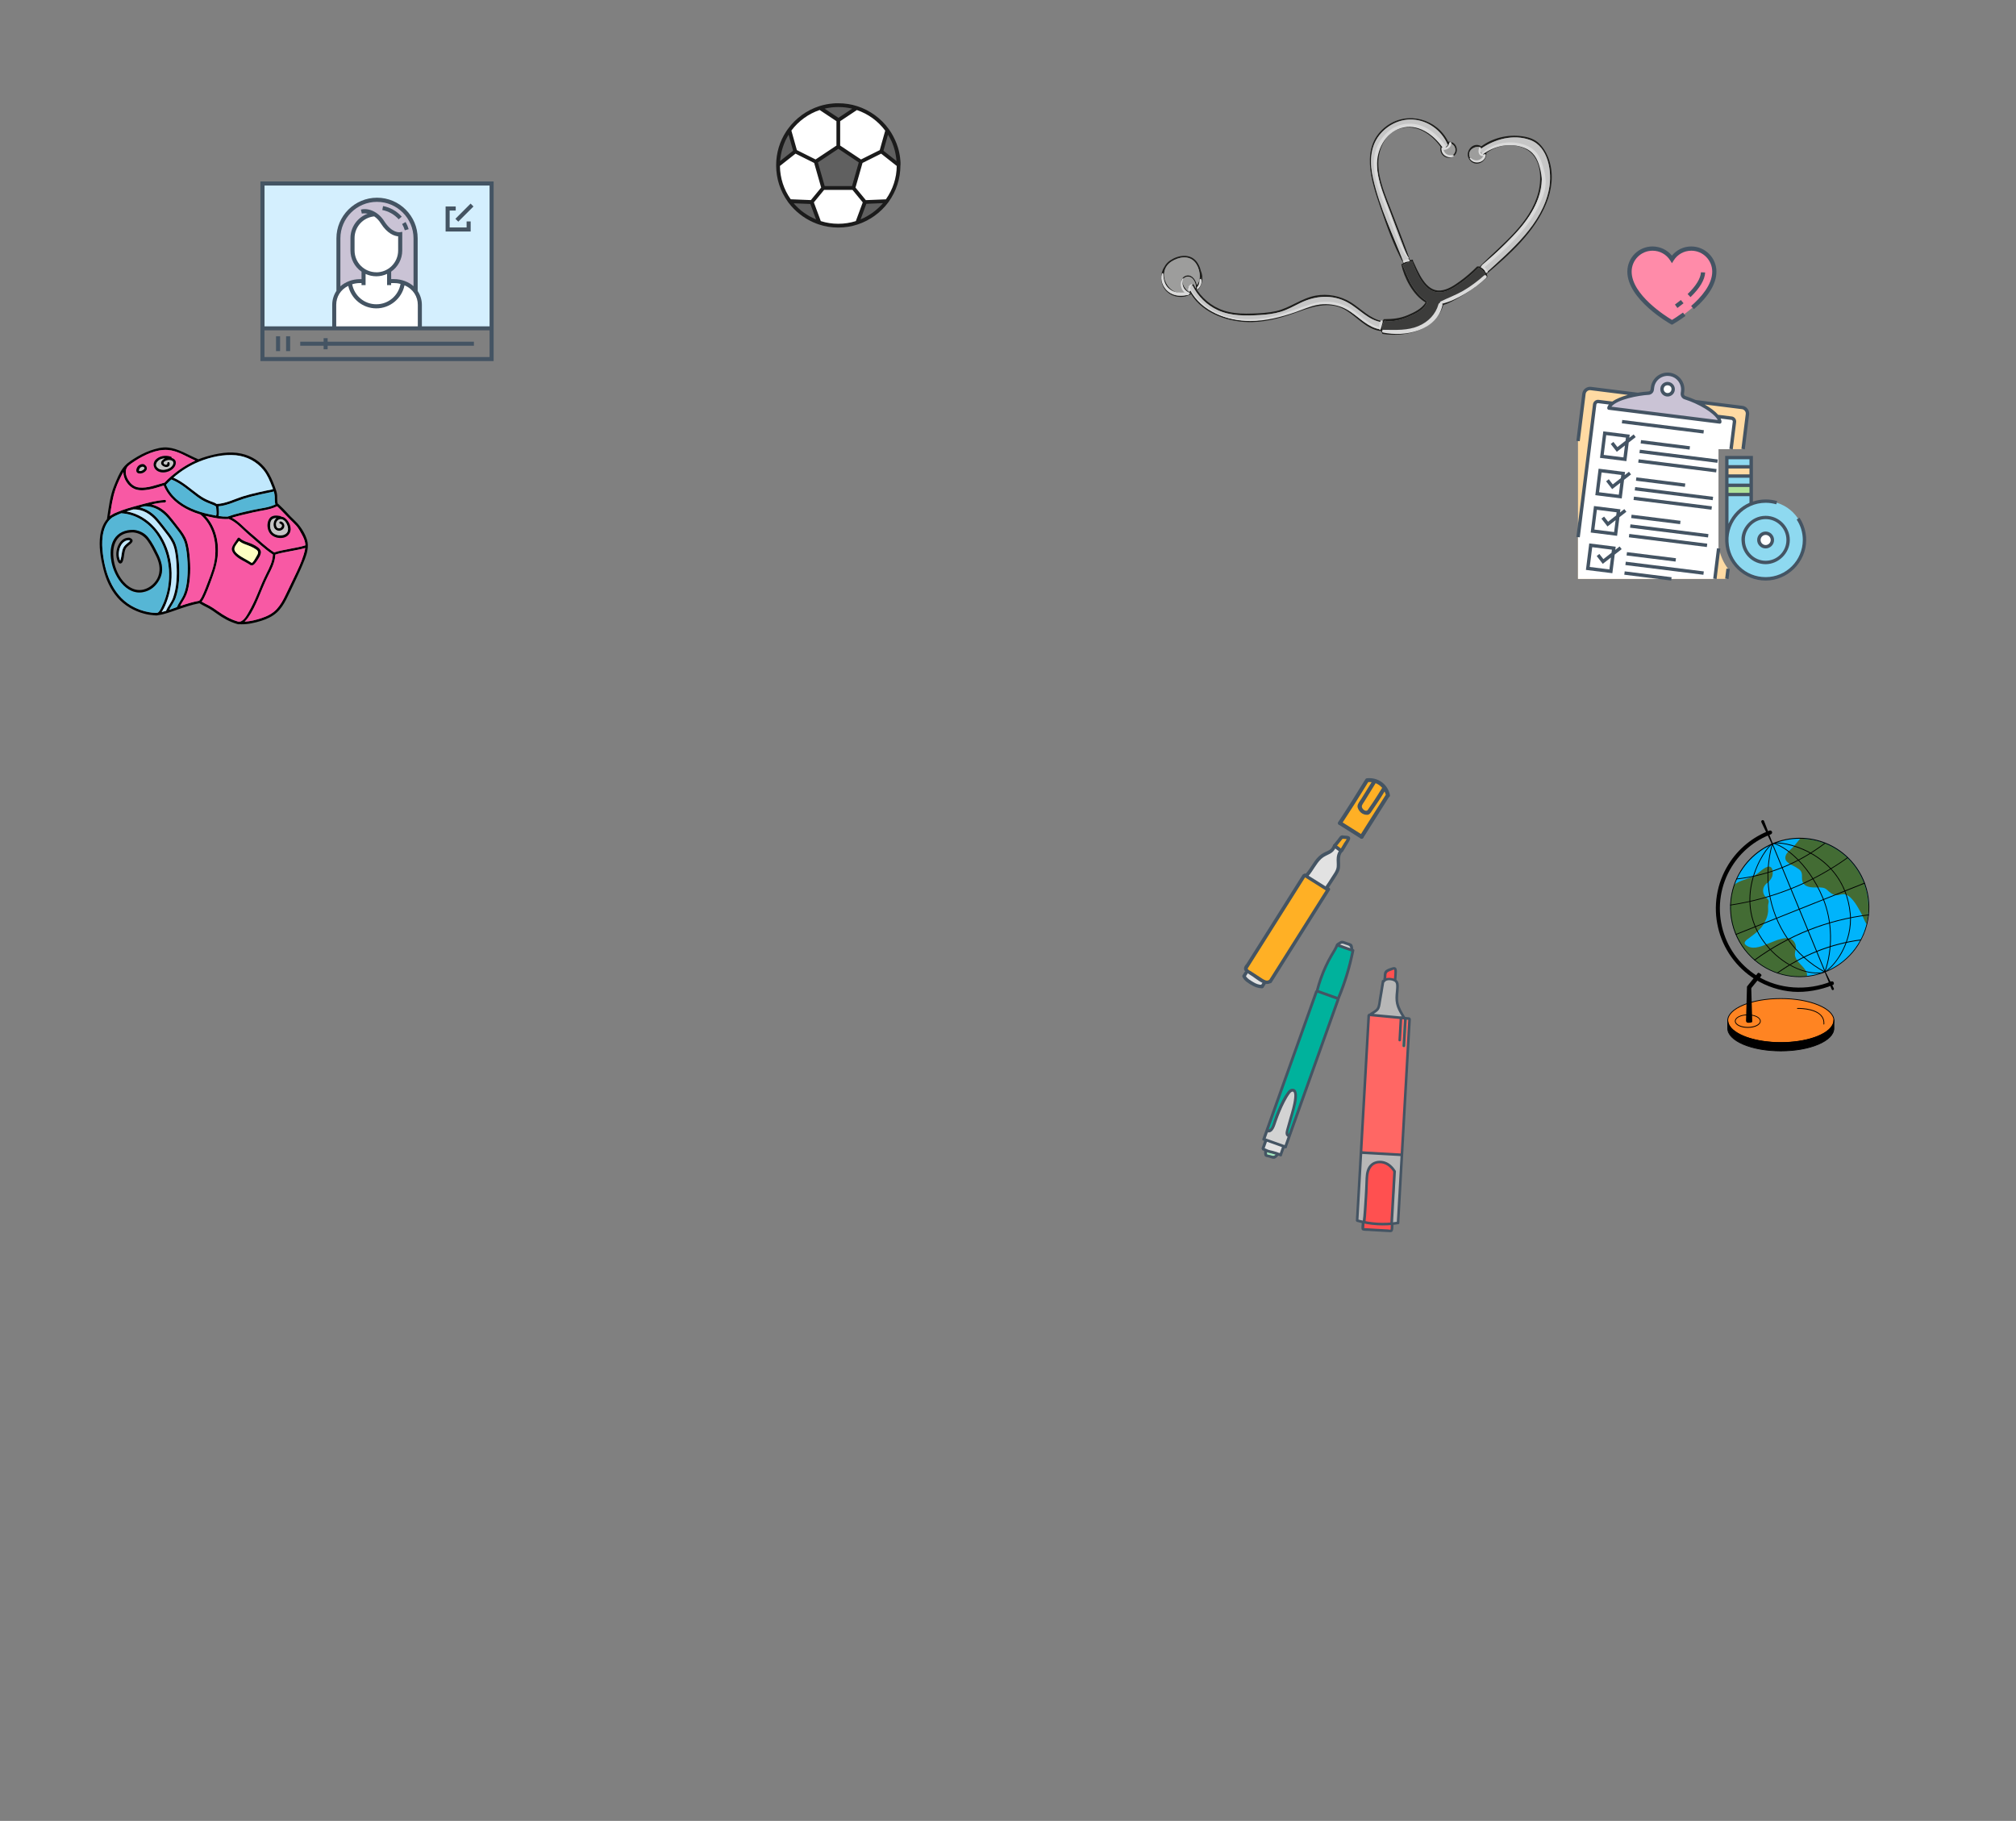 <?xml version="1.0" encoding="UTF-8"?>
<svg xmlns="http://www.w3.org/2000/svg" width="422.29" height="381.39" viewBox="0 0 422.29 381.39">
  <rect x="0" y="0" width="422.29" height="381.39" fill="#808080" stroke="none"/>
  <defs>
    <style>
      .uuid-3fb5eef6-14df-49de-9107-4d6c355e7636 {
        fill: #00ff9e;
      }

      .uuid-d7fda9da-5737-493c-967a-7fb9a45f9e34 {
        fill: #3c3c3b;
      }

      .uuid-20a2830e-5fdd-460d-b0e3-b7161fff3e8c {
        fill: #ff8422;
      }

      .uuid-3ea8e531-a722-4300-8194-492fbbb6d920 {
        fill: #e2e2e2;
      }

      .uuid-5e155b28-6123-4a2a-9e75-e5a015cc2eed {
        fill: #56b6d5;
      }

      .uuid-06061af2-b8db-4440-be77-0bcf84daa671 {
        fill: #a4eac0;
      }

      .uuid-01b497ba-d30f-4879-94a9-8d14647173a7 {
        fill: #ff5050;
      }

      .uuid-fdce80c8-7184-4b92-bd97-274fb59aadb9 {
        fill: #1d1d1b;
      }

      .uuid-e36813bc-3599-4d07-9400-59bf2241b7d4 {
        fill: #c1e8fd;
      }

      .uuid-a8ad2135-8c9d-4410-925c-1e928f5c2197 {
        fill: #606060;
      }

      .uuid-0e1260d0-6bf4-4d1e-9b86-8b362661f7d8 {
        isolation: isolate;
      }

      .uuid-2e8ca5d0-9cee-4be1-87c1-278a0e518ab2 {
        fill: #c4c4c4;
      }

      .uuid-b8d63644-9878-4f83-9a2b-187529ea139c {
        fill: #c6c6c6;
      }

      .uuid-ae879cff-e349-4278-adef-11fbe2ab613a {
        fill: #b7b7b7;
      }

      .uuid-0f86897c-0e53-43b0-97fb-0aff51869883 {
        fill: #fff;
      }

      .uuid-d9e2b2f3-0b45-4ee1-98cc-82c7cc15fa23 {
        fill: #445463;
      }

      .uuid-c6c72d96-2d3a-4f99-93b6-97c37dd6f80b {
        fill: #ff6764;
      }

      .uuid-eaae3a71-e46f-49ba-a635-df0a3fb3d8e2 {
        fill: #d4effe;
      }

      .uuid-2a4cfa76-194e-438d-adf7-3161e3928176 {
        fill: #00b4fb;
      }

      .uuid-c7b4da4f-e5c3-4521-9ca4-9b225ecb7e69 {
        fill: #9d9d9c;
      }

      .uuid-d53aaf6e-c5ee-4d0a-96f0-4aa7187bbcff {
        fill: #00b29c;
      }

      .uuid-f808083f-96d5-48eb-9c3d-34e570c35aa4 {
        fill: #cac3d5;
      }

      .uuid-a3054316-0a8b-45aa-bd48-7889c69195de {
        fill: #fdfec2;
      }

      .uuid-f89c0f04-56e2-4235-bf0a-4bbe7ef0cf54 {
        fill: #8ed9f0;
      }

      .uuid-b25c132f-b733-485d-88b9-6e9c98044d98 {
        fill: #ffdaa3;
      }

      .uuid-b570f047-3761-42cf-a584-566b773145d7 {
        fill: #dadada;
        mix-blend-mode: multiply;
      }

      .uuid-e8655eb3-3085-48b1-9b8a-471f839a7880 {
        fill: #436c34;
      }

      .uuid-aafcb0b5-be04-4217-bed3-3a92092107cb {
        fill: #d3d3d3;
      }

      .uuid-07fc39b5-931d-4736-a3bb-a2771c534ef2 {
        fill: #ff8ba9;
      }

      .uuid-16bc31cd-8186-405f-b1d9-25e913b0be2d {
        fill: #f859a4;
      }

      .uuid-5b9d61f7-5d8c-4742-ab12-9ea44addf121 {
        fill: #1b1b1b;
      }

      .uuid-c0321a99-f830-400e-b479-6a9dfd51a856 {
        fill: #ffb025;
      }

      .uuid-c6b926c7-18b0-44bc-a3f7-e1fae2539ee7 {
        fill: #afe29a;
      }
    </style>
  </defs>
  <g class="uuid-0e1260d0-6bf4-4d1e-9b86-8b362661f7d8">
    <g id="uuid-760e0e72-fbe8-4c54-b65c-8a6af805d91f" data-name="レイヤー 1">
      <g>
        <g>
          <rect class="uuid-f89c0f04-56e2-4235-bf0a-4bbe7ef0cf54" x="361.71" y="95.84" width="5.1" height="17.26"/>
          <rect class="uuid-b25c132f-b733-485d-88b9-6e9c98044d98" x="361.71" y="97.77" width="5.1" height="1.93"/>
          <rect class="uuid-c6b926c7-18b0-44bc-a3f7-e1fae2539ee7" x="361.71" y="101.64" width="5.1" height="1.93"/>
          <path class="uuid-f89c0f04-56e2-4235-bf0a-4bbe7ef0cf54" d="M377.98,113.1c0-4.49-3.64-8.14-8.13-8.14s-8.14,3.65-8.14,8.14c0,4.49,3.64,8.14,8.14,8.14s8.13-3.65,8.13-8.14Z"/>
          <path class="uuid-0f86897c-0e53-43b0-97fb-0aff51869883" d="M371.26,113.1c0-.78-.63-1.42-1.42-1.42s-1.42.63-1.42,1.42.63,1.42,1.42,1.42,1.42-.63,1.42-1.42Z"/>
        </g>
        <g>
          <path class="uuid-b25c132f-b733-485d-88b9-6e9c98044d98" d="M366.04,86.78l-.91,7.29h-5.19v20.81h.16c.28,1.58.95,3.03,1.89,4.26l-.26,2.11h-31.19v-28.85l1.23-9.89c.09-.7.73-1.2,1.43-1.11l31.71,3.96c.7.09,1.2.73,1.11,1.43Z"/>
          <path class="uuid-0f86897c-0e53-43b0-97fb-0aff51869883" d="M359.97,94.07h2.64l.71-5.69c.05-.38-.23-.74-.62-.79l-27.88-3.49c-.4-.05-.75.23-.8.62l-3.47,27.79v8.73h28.68l.74-5.97v-21.21Z"/>
          <rect class="uuid-0f86897c-0e53-43b0-97fb-0aff51869883" x="332.88" y="114.5" width="4.88" height="4.87" transform="translate(177.67 435.15) rotate(-82.87)"/>
          <rect class="uuid-0f86897c-0e53-43b0-97fb-0aff51869883" x="333.86" y="106.68" width="4.88" height="4.87" transform="translate(186.29 429.27) rotate(-82.87)"/>
          <rect class="uuid-0f86897c-0e53-43b0-97fb-0aff51869883" x="334.84" y="98.86" width="4.88" height="4.87" transform="translate(194.9 423.39) rotate(-82.87)"/>
          <rect class="uuid-0f86897c-0e53-43b0-97fb-0aff51869883" x="335.82" y="91.04" width="4.88" height="4.87" transform="translate(203.52 417.51) rotate(-82.87)"/>
          <path class="uuid-f808083f-96d5-48eb-9c3d-34e570c35aa4" d="M360.24,88.39l-23.23-2.91c.15-1.17,3.66-2.84,8.31-3.13.39-.02.71-.31.76-.7l.06-.47c.22-1.74,1.81-2.97,3.55-2.75.87.11,1.61.56,2.11,1.2.5.64.76,1.47.65,2.34l-.06.47c-.05.39.19.75.56.87,4.43,1.43,7.43,3.91,7.29,5.08Z"/>
          <path class="uuid-0f86897c-0e53-43b0-97fb-0aff51869883" d="M350.47,81.66c-.08.64-.67,1.1-1.31,1.02-.64-.08-1.1-.67-1.02-1.31.08-.64.67-1.1,1.31-1.02.64.08,1.1.67,1.02,1.31Z"/>
        </g>
        <path class="uuid-d9e2b2f3-0b45-4ee1-98cc-82c7cc15fa23" d="M376.34,108.81c.84,1.27,1.29,2.75,1.29,4.28,0,4.3-3.49,7.79-7.77,7.79s-7.59-3.29-7.78-7.42c-.25-4.2,3.17-8.15,7.78-8.15.76,0,1.5.11,2.21.32l.2-.67c-.77-.23-1.57-.35-2.4-.35-.94,0-1.84.16-2.69.44v-9.56h-5.81v17.98h.01c.18,4.52,3.91,8.13,8.48,8.13s8.48-3.81,8.48-8.5c0-1.67-.49-3.29-1.4-4.67l-.6.39ZM362.07,96.19h4.39v1.23h-4.39v-1.23ZM362.07,98.13h4.39v1.23h-4.39v-1.23ZM362.07,100.06h4.39v1.23h-4.39v-1.23ZM362.07,102h4.39v1.23h-4.39v-1.23ZM362.07,103.93h4.39v1.38c-1.96.86-3.53,2.43-4.39,4.39v-5.77Z"/>
        <path class="uuid-d9e2b2f3-0b45-4ee1-98cc-82c7cc15fa23" d="M364.81,113.46c.18,2.62,2.37,4.71,5.04,4.71s5.06-2.28,5.06-5.06-2.27-5.07-5.06-5.07c-3.13,0-5.36,2.85-5.04,5.42ZM374.2,113.1c0,2.4-1.95,4.35-4.35,4.35s-4.5-1.97-4.34-4.71c.18-2.23,2.05-4.01,4.34-4.01,2.4,0,4.35,1.96,4.35,4.36Z"/>
        <path class="uuid-d9e2b2f3-0b45-4ee1-98cc-82c7cc15fa23" d="M368.07,113.1c0,.97.79,1.77,1.77,1.77s1.77-.79,1.77-1.77-.79-1.77-1.77-1.77-1.77.79-1.77,1.77ZM370.91,113.1c0,.58-.48,1.06-1.06,1.06s-1.06-.48-1.06-1.06.48-1.06,1.06-1.06,1.06.48,1.06,1.06Z"/>
        <rect class="uuid-d9e2b2f3-0b45-4ee1-98cc-82c7cc15fa23" x="360.8" y="119.83" width="2.12" height=".71" transform="translate(198.04 464.5) rotate(-82.93)"/>
        <path class="uuid-d9e2b2f3-0b45-4ee1-98cc-82c7cc15fa23" d="M362.66,87.94c.08,0,.17.06.23.13.06.08.09.17.07.26l-.71,5.69.71.09.71-5.69c.04-.28-.05-.57-.22-.79-.18-.23-.43-.37-.71-.4l-2.84-.35c-.61-.71-1.6-1.46-2.82-2.16l7.8.98c.24.03.46.16.61.35.16.2.23.44.19.68l-.91,7.29.71.09.91-7.29c.05-.44-.07-.87-.34-1.21-.27-.34-.65-.56-1.08-.61l-9.77-1.22c-.68-.3-1.4-.58-2.13-.82-.21-.07-.35-.27-.32-.49l.06-.47c.25-1.95-1.14-3.7-3.06-3.94-1.93-.23-3.7,1.11-3.95,3.06l-.06.48c-.03.21-.21.38-.43.39-.77.05-1.53.14-2.26.26l-9.78-1.22c-.89-.11-1.72.52-1.84,1.41l-1.23,9.89.71.09,1.23-9.89c.06-.51.54-.87,1.04-.8l7.81.98c-1.35.37-2.5.86-3.27,1.39l-2.84-.35c-.59-.08-1.12.34-1.2.92l-3.47,27.79.71.09,3.47-27.79c.02-.2.2-.35.4-.31l2.22.28c-.2.23-.31.47-.34.7-.03.2.11.38.3.4l23.23,2.91h.04c.18,0,.33-.13.35-.3.03-.23-.03-.49-.16-.77l2.23.28ZM359.81,87.97l-22.27-2.79c1.25-1.56,5.68-2.35,7.81-2.48.15,0,.29-.05.42-.11.36-.16.62-.5.67-.91l.06-.47c.19-1.59,1.64-2.65,3.16-2.45,1.58.19,2.63,1.64,2.45,3.15l-.06.47c-.05.41.12.81.43,1.05.11.09.23.16.37.2.78.25,1.5.53,2.16.83,1.65.73,2.92,1.56,3.75,2.28.34.29.6.57.79.81.12.16.21.29.26.42Z"/>
        <rect class="uuid-d9e2b2f3-0b45-4ee1-98cc-82c7cc15fa23" x="356.41" y="117.7" width="6.42" height=".71" transform="translate(198.19 460.41) rotate(-82.93)"/>
        <rect class="uuid-d9e2b2f3-0b45-4ee1-98cc-82c7cc15fa23" x="347.96" y="80.77" width=".71" height="17.23" transform="translate(216.39 423.91) rotate(-82.87)"/>
        <rect class="uuid-d9e2b2f3-0b45-4ee1-98cc-82c7cc15fa23" x="344.82" y="115.67" width=".71" height="9.9" transform="translate(182.72 448.2) rotate(-82.88)"/>
        <rect class="uuid-d9e2b2f3-0b45-4ee1-98cc-82c7cc15fa23" x="348.33" y="110.78" width=".71" height="16.47" transform="translate(187.48 450.32) rotate(-82.9)"/>
        <rect class="uuid-d9e2b2f3-0b45-4ee1-98cc-82c7cc15fa23" x="345.54" y="111.46" width=".71" height="10.34" transform="translate(187.4 445.46) rotate(-82.9)"/>
        <path class="uuid-d9e2b2f3-0b45-4ee1-98cc-82c7cc15fa23" d="M339.26,114.46l-.91.71h0s.09-.66.09-.66l-5.54-.69-.7,5.55,5.54.69.49-3.9,1.46-1.14-.43-.56ZM337.13,119.27l-4.13-.52.52-4.14,4.13.52-.09.65h0s-1.7,1.33-1.7,1.33l-.84-1.08-.56.43,1.27,1.64,1.71-1.33-.32,2.49Z"/>
        <path class="uuid-d9e2b2f3-0b45-4ee1-98cc-82c7cc15fa23" d="M333.19,111.54l5.54.69.49-3.9,1.46-1.14-.43-.56-.91.71h0s.09-.66.09-.66l-5.54-.69-.69,5.55ZM334.5,106.78l4.13.52-.09.66h0s-1.69,1.32-1.69,1.32l-.84-1.08-.56.43,1.27,1.64,1.7-1.32-.31,2.49-4.13-.52.52-4.14Z"/>
        <rect class="uuid-d9e2b2f3-0b45-4ee1-98cc-82c7cc15fa23" x="349.06" y="104.99" width=".71" height="16.46" transform="translate(193.81 445.92) rotate(-82.89)"/>
        <rect class="uuid-d9e2b2f3-0b45-4ee1-98cc-82c7cc15fa23" x="349.31" y="102.97" width=".71" height="16.46" transform="translate(196.03 444.41) rotate(-82.89)"/>
        <rect class="uuid-d9e2b2f3-0b45-4ee1-98cc-82c7cc15fa23" x="346.52" y="103.64" width=".71" height="10.33" transform="translate(195.89 439.51) rotate(-82.88)"/>
        <path class="uuid-d9e2b2f3-0b45-4ee1-98cc-82c7cc15fa23" d="M334.16,103.72l5.54.69.49-3.9,1.46-1.14-.43-.56-.91.71h0s.09-.66.09-.66l-5.54-.69-.69,5.55ZM335.48,98.96l4.13.52-.09.66h0s-1.69,1.32-1.69,1.32l-.84-1.08-.56.43,1.27,1.64,1.7-1.32-.31,2.49-4.13-.52.52-4.14Z"/>
        <rect class="uuid-d9e2b2f3-0b45-4ee1-98cc-82c7cc15fa23" x="350.03" y="97.17" width=".71" height="16.45" transform="translate(202.49 440.06) rotate(-82.9)"/>
        <rect class="uuid-d9e2b2f3-0b45-4ee1-98cc-82c7cc15fa23" x="350.28" y="95.16" width=".71" height="16.45" transform="translate(204.53 438.48) rotate(-82.87)"/>
        <rect class="uuid-d9e2b2f3-0b45-4ee1-98cc-82c7cc15fa23" x="347.5" y="95.83" width=".71" height="10.33" transform="translate(204.46 433.61) rotate(-82.87)"/>
        <path class="uuid-d9e2b2f3-0b45-4ee1-98cc-82c7cc15fa23" d="M335.14,95.9l5.54.69.49-3.9,1.46-1.14-.43-.56-.91.71h0s.09-.66.09-.66l-5.54-.69-.69,5.55ZM336.45,91.14l4.13.52-.08.66-1.7,1.32-.84-1.08-.56.43,1.27,1.64,1.7-1.32-.31,2.49-4.13-.52.52-4.14Z"/>
        <rect class="uuid-d9e2b2f3-0b45-4ee1-98cc-82c7cc15fa23" x="351.01" y="89.35" width=".71" height="16.45" transform="translate(210.93 434.11) rotate(-82.87)"/>
        <rect class="uuid-d9e2b2f3-0b45-4ee1-98cc-82c7cc15fa23" x="351.26" y="87.34" width=".71" height="16.45" transform="translate(213.15 432.6) rotate(-82.87)"/>
        <rect class="uuid-d9e2b2f3-0b45-4ee1-98cc-82c7cc15fa23" x="348.47" y="88.01" width=".71" height="10.33" transform="translate(212.79 427.62) rotate(-82.82)"/>
        <path class="uuid-d9e2b2f3-0b45-4ee1-98cc-82c7cc15fa23" d="M349.49,80c-.83-.11-1.6.49-1.7,1.33-.1.84.49,1.6,1.33,1.71.81.1,1.6-.47,1.7-1.33.11-.84-.49-1.6-1.33-1.71ZM350.12,81.61c-.06.45-.47.77-.91.71-.44-.06-.77-.46-.71-.91.13-1.08,1.76-.86,1.62.2h0Z"/>
      </g>
      <g>
        <path class="uuid-07fc39b5-931d-4736-a3bb-a2771c534ef2" d="M359.1,56.89c0,5.63-8.89,10.63-8.89,10.63,0,0-8.89-5-8.89-10.63,0-2.67,2.16-4.82,4.82-4.82,1.71,0,3.22.89,4.07,2.24.85-1.35,2.35-2.24,4.06-2.24,2.67,0,4.82,2.16,4.82,4.82Z"/>
        <path class="uuid-d9e2b2f3-0b45-4ee1-98cc-82c7cc15fa23" d="M356.3,57.02c-.07,1.29-1.03,2.87-2.8,4.57l.61.64c1.96-1.88,2.99-3.62,3.07-5.16l-.88-.04Z"/>
        <path class="uuid-d9e2b2f3-0b45-4ee1-98cc-82c7cc15fa23" d="M351.37,64.5c.41-.3.84-.63,1.28-.98l-.56-.68c-.42.34-.84.66-1.24.95l.52.72Z"/>
        <path class="uuid-d9e2b2f3-0b45-4ee1-98cc-82c7cc15fa23" d="M350,67.9l.22.12.22-.12s1.16-.65,2.61-1.72l-.52-.71c-1.04.76-1.91,1.3-2.3,1.54-1.34-.8-8.45-5.29-8.45-10.12,0-2.42,1.96-4.38,4.38-4.38,1.51,0,2.89.76,3.69,2.03l.37.59.37-.59c.8-1.27,2.18-2.03,3.69-2.03,2.42,0,4.38,1.97,4.38,4.38,0,2.78-2.4,5.45-4.42,7.2l.58.67c3.13-2.72,4.72-5.37,4.72-7.87,0-2.9-2.36-5.27-5.27-5.27-1.6,0-3.07.71-4.06,1.92-.99-1.22-2.47-1.92-4.07-1.92-2.9,0-5.26,2.36-5.26,5.27,0,5.82,8.74,10.8,9.11,11.01Z"/>
      </g>
      <g>
        <g>
          <g>
            <rect class="uuid-eaae3a71-e46f-49ba-a635-df0a3fb3d8e2" x="54.97" y="38.43" width="48" height="30.34"/>
            <g>
              <path class="uuid-f808083f-96d5-48eb-9c3d-34e570c35aa4" d="M70.88,62.97v-13.05c0-4.47,3.62-8.09,8.09-8.09h0c4.47,0,8.09,3.62,8.09,8.09v13.05h-16.18Z"/>
              <path class="uuid-0f86897c-0e53-43b0-97fb-0aff51869883" d="M87.94,68.77v-4.93c0-1.62-.81-3.16-2.17-4.03-.43-.28-.89-.49-1.38-.65-.49-.17-1.01-.26-1.54-.29-.1,0-.19,0-.3,0h-1.05v-2.68h-5.35v2.68h-.78c-.19,0-.37,0-.56.03-.53.04-1.05.17-1.54.35-.37.14-.74.32-1.08.54,0,0-.02.01-.03.02-1.37.87-2.17,2.41-2.17,4.03v4.93"/>
              <path class="uuid-0f86897c-0e53-43b0-97fb-0aff51869883" d="M87.94,68.77v-4.93c0-1.62-.81-3.16-2.17-4.03-.43-.28-.89-.49-1.38-.65-.49-.17-1.01-.26-1.54-.29-.1,0-.19,0-.3,0h-1.05v-2.68h-5.35v2.68h-.78c-.19,0-.37,0-.56.03-.53.04-1.05.17-1.54.35-.37.14-.74.32-1.08.54,0,0-.02.01-.03.02-1.37.87-2.17,2.41-2.17,4.03v4.93h17.94Z"/>
              <path class="uuid-0f86897c-0e53-43b0-97fb-0aff51869883" d="M78.48,44.88c.56.34,1.13.87,1.64,1.68,1.81,2.86,3.7,2.5,3.7,2.5v3.4c0,2.76-2.24,4.99-4.99,4.99-1.38,0-2.63-.56-3.53-1.46-.9-.9-1.46-2.15-1.46-3.53v-2.6c0-2.64,2.05-4.8,4.64-4.98-1.43-.89-2.79-.57-2.79-.57"/>
            </g>
          </g>
          <line class="uuid-0f86897c-0e53-43b0-97fb-0aff51869883" x1="98.88" y1="42.95" x2="95.7" y2="46.14"/>
        </g>
        <path class="uuid-d9e2b2f3-0b45-4ee1-98cc-82c7cc15fa23" d="M80.08,43.99c1.32.25,2.54.94,3.43,1.95l.64-.56c-1.02-1.15-2.4-1.94-3.91-2.22l-.16.83Z"/>
        <path class="uuid-d9e2b2f3-0b45-4ee1-98cc-82c7cc15fa23" d="M84.78,48.24l.82-.24c-.15-.52-.37-1.03-.64-1.5l-.73.42c.24.41.43.86.56,1.31Z"/>
        <path class="uuid-d9e2b2f3-0b45-4ee1-98cc-82c7cc15fa23" d="M103.4,38.01h-48.85v37.62h48.85v-37.62ZM55.4,38.86h47.15v29.49h-14.18v-4.5c0-1.05-.32-2.05-.88-2.9v-11.03c0-4.69-3.82-8.51-8.51-8.51s-8.51,3.82-8.51,8.51v11.01c-.56.84-.88,1.85-.88,2.92v4.5h-14.18v-29.49ZM86.64,59.96c-.99-.89-2.49-1.5-4.08-1.5h-.62v-1.56c1.4-.98,2.32-2.6,2.32-4.44v-3.9s-.5.08-.5.08c-.07.01-1.65.23-3.27-2.31-1.28-2.02-3.34-2.83-4.89-2.43l.19.83s.52-.11,1.23.03c-2.11.75-3.61,2.77-3.61,5.11v2.6c0,1.73.81,3.38,2.32,4.44v1.56h-.35c-1.55,0-3.04.57-4.08,1.5v-10.03c0-4.23,3.44-7.66,7.66-7.66s7.66,3.44,7.66,7.66v10.04ZM78.84,57.03c-2.53,0-4.57-2.04-4.57-4.57v-2.6c0-2.34,1.79-4.31,4.11-4.54.53.35,1,.84,1.39,1.47,1.4,2.21,2.88,2.64,3.63,2.71v2.97c0,2.52-2.05,4.57-4.57,4.57ZM76.58,59.73v-.43h0v-1.92c.7.32,1.46.49,2.25.49s1.56-.18,2.25-.5v1.07h0v1.28h.85v-.43h.63c.41.02.66,0,1.34.18-.44,2.45-2.54,4.26-5.07,4.26s-4.59-1.78-5.06-4.19c.5-.15,1.01-.25,1.61-.25h.35v.43h.85ZM72.95,59.87c.6,2.73,3.04,4.72,5.88,4.72s5.34-2.04,5.9-4.83c1.85.78,2.79,2.4,2.79,4.09v4.5h-17.09v-4.5c0-1.64.86-3.17,2.53-3.98ZM102.55,74.78h-47.15v-5.59h47.15v5.59Z"/>
        <rect class="uuid-d9e2b2f3-0b45-4ee1-98cc-82c7cc15fa23" x="57.82" y="70.43" width=".85" height="3.11"/>
        <rect class="uuid-d9e2b2f3-0b45-4ee1-98cc-82c7cc15fa23" x="59.93" y="70.43" width=".85" height="3.11"/>
        <polygon class="uuid-d9e2b2f3-0b45-4ee1-98cc-82c7cc15fa23" points="67.79 73.16 68.63 73.16 68.63 72.42 99.27 72.42 99.27 71.57 68.63 71.57 68.63 70.83 67.79 70.83 67.79 71.57 62.89 71.57 62.89 72.42 67.79 72.42 67.79 73.16"/>
        <polygon class="uuid-d9e2b2f3-0b45-4ee1-98cc-82c7cc15fa23" points="98.59 46.38 97.74 46.38 97.74 47.64 94.19 47.64 94.19 44.1 95.46 44.1 95.46 43.25 93.34 43.25 93.34 48.49 98.59 48.49 98.59 46.38"/>
        <rect class="uuid-d9e2b2f3-0b45-4ee1-98cc-82c7cc15fa23" x="95.04" y="44.12" width="4.5" height=".85" transform="translate(-3 81.85) rotate(-45.01)"/>
      </g>
      <g>
        <path d="M64.31,113.08c.4,1.32.04,2.76-.45,4.01-.58,1.5-1.24,2.96-1.94,4.4-.65,1.35-1.27,2.73-1.97,4.07-.52,1-1.14,2-2,2.76-.93.83-2.03,1.33-3.22,1.71-1.38.43-2.82.76-4.27.73-.05,0-.09-.01-.13-.03-.23.05-.47.04-.73-.06-1.49-.43-2.85-1.19-4.11-2.09-.63-.45-1.24-.9-1.93-1.26-.6-.31-1.21-.6-1.78-.97-1.67.32-3.24.85-4.84,1.41-1.26.44-2.54.92-3.86,1.1-.23.1-.67.02-.85.01-.69-.05-1.38-.16-2.05-.34-2.13-.56-4.11-1.71-5.56-3.37-1.5-1.72-2.43-3.8-2.97-6-.57-2.3-1-4.76-.64-7.13.19-1.22.64-2.4,1.4-3.3,0-.02,0-.04,0-.05.37-2.36.62-4.82,1.55-7.05.51-1.22,1.01-2.53,1.8-3.6.21-.29.46-.55.72-.79.1-.11.22-.21.36-.31,0,0,.02,0,.02-.01.37-.3.77-.56,1.17-.82,1.09-.69,2.24-1.3,3.46-1.73,1.13-.4,2.43-.76,3.65-.64,2.28.23,4.23,1.56,6.31,2.42.04.02.07.04.09.06.54-.22,1.08-.41,1.64-.57,2.37-.69,4.92-1.17,7.37-.63,2.14.47,4.04,1.66,5.31,3.46.73,1.03,1.21,2.18,1.66,3.36.23.61.48,1.24.53,1.9.04.59-.03,1.2.12,1.77.05,0,.1.03.14.07.34.32.68.64,1.02.98.52.52,1,1.08,1.51,1.61.46.47.96.91,1.41,1.4.88.96,1.68,2.27,2.06,3.53ZM63.96,114.22s0-.05,0-.07c-.03-.78-.35-1.5-.72-2.18-.34-.62-.67-1.27-1.14-1.81-.44-.5-.93-.94-1.4-1.41-.89-.89-1.72-1.82-2.63-2.69-.02,0-.05,0-.07,0-1.52.77-3.22.85-4.85,1.24-1.52.36-3.06.67-4.55,1.14,1.48.78,2.55,2.1,3.83,3.16,1.67,1.37,3.18,2.92,5,4.1,1.06-.36,2.23-.53,3.32-.76,1.06-.22,2.18-.37,3.21-.72ZM63.57,116.3c.15-.49.29-1,.36-1.52-.98.31-2.04.45-3.04.66-1.06.22-2.17.38-3.21.72-.06,1.6-.8,2.99-1.51,4.4-.8,1.59-1.42,3.26-2.13,4.89-.57,1.33-1.21,2.69-2.05,3.88-.21.29-.46.61-.75.88,1.19-.08,2.38-.37,3.51-.74,1.21-.4,2.33-.95,3.21-1.9.79-.86,1.36-1.89,1.85-2.94.63-1.32,1.27-2.63,1.9-3.94.68-1.42,1.39-2.87,1.85-4.38ZM57.67,105.65c-.16-.57-.09-1.17-.13-1.76-.02-.32-.09-.64-.18-.96-.36.14-.76.19-1.13.27-.58.12-1.16.24-1.74.37-1.15.26-2.29.53-3.41.89-1.72.55-3.47,1.43-5.3,1.6.07.4.09.8.09,1.2,0,.25,0,.56-.07.82.63.09,1.26.14,1.88.12,1.73-.62,3.55-1,5.34-1.4,1.56-.35,3.21-.45,4.66-1.15ZM57.19,102.43c-.06-.16-.12-.31-.18-.47-.48-1.24-.98-2.48-1.82-3.52-1.44-1.78-3.5-2.87-5.78-3.09-2.57-.24-5.32.37-7.7,1.34-1.95.79-3.77,1.96-5.38,3.34,1.98.85,3.6,2.37,5.33,3.62.75.54,1.48.94,2.34,1.28.42.17,1,.32,1.4.61,1.91-.07,3.74-1.04,5.54-1.6,1.06-.33,2.14-.6,3.22-.84.58-.13,1.16-.25,1.74-.38.41-.09.9-.13,1.3-.3ZM55.8,120.14c.65-1.27,1.3-2.55,1.36-3.99-1.76-1.14-3.24-2.62-4.84-3.96-1.43-1.19-2.66-2.75-4.41-3.49,0,0,0,0-.01,0-.03.02-.07.03-.12.03,0,0-.02,0-.02,0-.03,0-.06,0-.08,0-1.38.05-2.83-.24-4.16-.55-.15-.03-.31-.07-.46-.11,2.13,2.29,2.89,5.57,2.52,8.66-.23,1.98-.93,3.76-1.62,5.62-.27.72-.54,1.44-.86,2.14-.24.52-.48,1.08-.84,1.54.51.31,1.05.56,1.58.84.63.34,1.2.73,1.78,1.15,1.25.88,2.56,1.67,4.03,2.11.02,0,.04,0,.07.02.02,0,.03.01.05.02.03,0,.06.02.09.03.98.24,1.75-1.14,2.15-1.84.74-1.29,1.38-2.61,1.94-3.99.58-1.42,1.16-2.84,1.86-4.21ZM45.26,107.99c.13-.27.08-.7.07-.97-.01-.3-.03-.61-.08-.9-.02-.01-.03-.02-.05-.04,0,0-.01-.01-.02-.02-.03-.01-.06-.04-.08-.06-.17-.12-.41-.2-.59-.28-.38-.16-.76-.31-1.14-.46-.78-.32-1.45-.75-2.13-1.25-1.7-1.26-3.34-2.8-5.34-3.57,0,0,0,0,0,0-.38.35-.75.71-1.11,1.09.96,2.36,3.01,3.99,5.3,4.99,1.19.52,2.44.91,3.71,1.18.48.1.97.21,1.47.3ZM45.04,116.72c.35-3.28-.47-6.69-3.02-8.92,0,0-.02-.02-.02-.02-.79-.24-1.56-.52-2.31-.87-2.35-1.09-4.39-2.78-5.39-5.22-.81.23-1.58.53-2.41.71-1.16.25-2.57.5-3.71.02-1.3-.55-2.36-2.11-2.34-3.54-.62,1.12-1.19,2.3-1.61,3.51-.64,1.84-.91,3.8-1.2,5.72.02-.02.04-.03.06-.05.02-.04.05-.08.1-.11.06-.03.12-.07.18-.1.33-.22.7-.41,1.1-.55,1.43-.63,3-1.05,4.48-1.45,1.81-.49,3.7-1.03,5.58-1.14.34-.02.34.51,0,.53-.92.05-1.85.21-2.77.42,1.42.32,2.64,1.16,3.66,2.31.74.84,1.41,1.75,2.1,2.63.63.81,1.26,1.66,1.6,2.64.42,1.21.56,2.58.66,3.85.1,1.31.12,2.63,0,3.94-.11,1.18-.28,2.4-.72,3.5-.33.85-.91,1.58-1.31,2.39,1.3-.44,2.59-.84,3.95-1.09.02-.01.04-.02.06-.03.42-.48.69-1.14.94-1.72.32-.73.59-1.48.88-2.23.64-1.67,1.28-3.34,1.47-5.13ZM39.22,121.21c.11-1.17.13-2.34.06-3.51-.08-1.27-.19-2.61-.53-3.84-.31-1.08-.92-2.01-1.61-2.88-.63-.8-1.24-1.63-1.9-2.4-1.31-1.53-2.89-2.58-4.97-2.53,0,0-.01,0-.02,0-.31.08-.61.17-.92.25,1.5.32,2.76,1.24,3.8,2.46.73.85,1.4,1.76,2.09,2.65.63.81,1.26,1.66,1.6,2.64.42,1.21.56,2.58.66,3.85.1,1.25.12,2.51.02,3.75-.1,1.2-.28,2.4-.68,3.54-.32.92-.94,1.67-1.36,2.54.51-.17,1.02-.36,1.52-.54.03-.01.06-.02.09-.03.36-.9,1-1.64,1.38-2.52.46-1.07.67-2.27.78-3.42ZM35.92,99.7c1.5-1.28,3.18-2.4,4.99-3.22-1.85-.83-3.72-2.08-5.77-2.23-2.4-.17-4.88,1.03-6.84,2.29-.55.35-1.08.72-1.55,1.16-.65.79-.42,1.93.11,2.8.53.86,1.24,1.5,2.28,1.6,1.84.18,3.48-.53,5.21-.99.03,0,.06-.01.09,0,.47-.49.96-.97,1.47-1.41ZM36.95,121.83c.1-1.17.11-2.36.03-3.53-.09-1.25-.19-2.6-.57-3.8-.34-1.07-.98-1.98-1.67-2.85-.64-.79-1.23-1.63-1.89-2.4-1.28-1.5-2.8-2.59-4.84-2.54-.03,0-.06,0-.08-.01-.47.13-.95.27-1.42.42.57.1,1.12.24,1.66.44,4.36,1.62,7.01,6.07,7.63,10.53.35,2.49.09,5.13-.72,7.51-.27.81-.59,1.63-1.06,2.35-.05.07-.1.16-.16.24.31-.07.62-.15.92-.25.39-.96,1.12-1.75,1.46-2.73.38-1.09.61-2.22.7-3.38ZM33.9,127.07c2.36-4.72,1.96-10.9-1.09-15.2-1.73-2.44-4.39-4.18-7.41-4.34-.01,0-.02,0-.03,0-.16.06-.31.12-.47.19-.03.03-.06.05-.11.06-.05.01-.09.03-.14.05-.38.17-.74.35-1.1.55-1.98,1.41-2.29,4.38-2.09,6.71.39,4.49,1.93,9.39,6.04,11.79,1.16.67,2.43,1.14,3.75,1.36.4.07.81.12,1.22.13.12,0,.25,0,.37,0,.02,0,.03,0,.04,0,.03-.02.07-.02.1-.02.41-.14.76-.94.92-1.27Z"/>
        <path class="uuid-16bc31cd-8186-405f-b1d9-25e913b0be2d" d="M63.96,114.15s0,.05,0,.07c-1.03.35-2.16.49-3.21.72-1.09.23-2.26.4-3.32.76-1.82-1.18-3.33-2.73-5-4.1-1.28-1.05-2.35-2.38-3.83-3.16,1.49-.46,3.04-.77,4.55-1.14,1.63-.39,3.33-.47,4.85-1.24.02,0,.05,0,.07,0,.91.87,1.74,1.8,2.63,2.69.47.47.96.91,1.4,1.41.47.54.8,1.19,1.14,1.81.37.68.7,1.4.72,2.18ZM60.64,111.71c.59-1.07-.07-2.53-.97-3.19-.24-.17-.51-.27-.79-.29-.03-.06-.08-.11-.17-.13-.78-.15-1.76-.22-2.27.53-.56.84-.52,2.06-.01,2.9.81,1.35,3.38,1.68,4.21.18Z"/>
        <path class="uuid-16bc31cd-8186-405f-b1d9-25e913b0be2d" d="M63.93,114.79c-.06.52-.21,1.03-.36,1.52-.46,1.51-1.17,2.96-1.85,4.38-.63,1.32-1.27,2.62-1.9,3.94-.5,1.05-1.06,2.08-1.85,2.94-.88.96-2,1.5-3.21,1.9-1.13.38-2.32.67-3.51.74.29-.26.54-.58.75-.88.84-1.18,1.48-2.55,2.05-3.88.7-1.63,1.32-3.3,2.13-4.89.71-1.4,1.44-2.8,1.51-4.4,1.03-.34,2.15-.5,3.21-.72,1-.21,2.06-.35,3.04-.66Z"/>
        <path d="M59.67,108.51c.9.66,1.57,2.13.97,3.19-.83,1.5-3.41,1.17-4.21-.18-.51-.85-.55-2.07.01-2.9.5-.75,1.49-.68,2.27-.53.09.02.14.07.17.13.28.02.55.11.79.29ZM57.5,111.85c.99.55,2.88.38,2.82-1.09-.03-.76-.6-2.01-1.5-2.02-.56,0-1.01.48-1.01,1.03,0,.35.11.82.52.88.63.1,1.05-.76.34-.94-.33-.08-.19-.59.14-.51.85.22,1.06,1.3.27,1.79-.69.43-1.6.08-1.76-.75-.12-.63.05-1.32.56-1.72-.54,0-1.03.17-1.21.81-.25.91-.08,2.02.82,2.52Z"/>
        <path class="uuid-2e8ca5d0-9cee-4be1-87c1-278a0e518ab2" d="M60.33,110.76c.06,1.47-1.83,1.64-2.82,1.09-.9-.5-1.07-1.6-.82-2.52.17-.63.67-.81,1.21-.81-.51.39-.68,1.09-.56,1.72.16.83,1.06,1.18,1.76.75.79-.49.57-1.57-.27-1.79-.33-.08-.47.42-.14.51.7.18.28,1.05-.34.94-.41-.07-.52-.53-.52-.88,0-.56.45-1.04,1.01-1.03.9.02,1.47,1.27,1.5,2.02Z"/>
        <path class="uuid-5e155b28-6123-4a2a-9e75-e5a015cc2eed" d="M57.54,103.89c.04.59-.02,1.19.13,1.76-1.45.71-3.1.8-4.66,1.15-1.79.4-3.61.78-5.34,1.4-.62.02-1.25-.03-1.88-.12.08-.26.07-.57.07-.82,0-.4-.02-.81-.09-1.2,1.82-.17,3.58-1.05,5.3-1.6,1.12-.36,2.27-.63,3.41-.89.58-.13,1.16-.25,1.74-.37.37-.08.77-.13,1.13-.27.09.31.16.63.18.96Z"/>
        <path class="uuid-e36813bc-3599-4d07-9400-59bf2241b7d4" d="M57.01,101.96c.06.15.12.31.18.47-.39.17-.89.21-1.3.3-.58.12-1.16.25-1.74.38-1.08.24-2.16.51-3.22.84-1.8.56-3.63,1.54-5.54,1.6-.4-.29-.97-.44-1.4-.61-.86-.34-1.58-.74-2.34-1.28-1.73-1.25-3.35-2.77-5.33-3.62,1.6-1.39,3.43-2.55,5.38-3.34,2.38-.97,5.13-1.58,7.7-1.34,2.28.22,4.35,1.31,5.78,3.09.84,1.04,1.34,2.28,1.82,3.52Z"/>
        <path class="uuid-16bc31cd-8186-405f-b1d9-25e913b0be2d" d="M57.16,116.15c-.05,1.45-.71,2.73-1.36,3.99-.7,1.37-1.27,2.79-1.86,4.21-.56,1.38-1.2,2.7-1.94,3.99-.4.7-1.18,2.08-2.15,1.84-.03,0-.06-.02-.09-.03-.02,0-.03-.01-.05-.02-.02,0-.05-.01-.07-.02-1.47-.44-2.79-1.23-4.03-2.11-.58-.41-1.15-.81-1.78-1.15-.53-.28-1.07-.53-1.58-.84.36-.46.6-1.02.84-1.54.32-.7.59-1.42.86-2.14.68-1.85,1.38-3.64,1.62-5.62.36-3.09-.39-6.36-2.52-8.66.15.04.31.08.46.11,1.34.31,2.78.61,4.16.55.03,0,.05,0,.08,0,0,0,.02,0,.02,0,.05,0,.08-.01.12-.03,0,0,0,0,.01,0,1.74.74,2.98,2.3,4.41,3.49,1.6,1.34,3.08,2.82,4.84,3.96ZM53.74,117.54c.37-.54.93-1.28.89-1.96-.04-.71-1.07-1.24-1.6-1.51-.96-.48-2.05-.59-2.84-1.37-.16-.16-.38-.05-.44.12-.01.01-.02.03-.03.04-.36.61-.86,1.12-1.09,1.8-.18.52.1,1.03.43,1.42.89,1.04,2.29,1.5,3.39,2.26.02.02.05.03.07.03.52.22.97-.45,1.22-.82Z"/>
        <path d="M54.63,115.58c.04.68-.52,1.42-.89,1.96-.25.37-.7,1.04-1.22.82-.02,0-.05-.02-.07-.03-1.1-.76-2.5-1.21-3.39-2.26-.33-.39-.61-.89-.43-1.42.23-.68.73-1.19,1.09-1.8,0-.01.02-.03.03-.04.06-.16.28-.28.44-.12.79.78,1.88.89,2.84,1.37.54.27,1.56.8,1.6,1.51ZM53.69,116.6c.34-.6.64-1.03-.01-1.49-.73-.53-1.5-.79-2.34-1.11-.48-.18-.9-.39-1.28-.7-.33.48-.79.94-.93,1.5-.13.55.33.99.72,1.3.88.71,1.94,1.14,2.86,1.78.23.13.88-1.1.98-1.28Z"/>
        <path class="uuid-a3054316-0a8b-45aa-bd48-7889c69195de" d="M53.67,115.11c.65.47.36.9.01,1.49-.1.17-.75,1.4-.98,1.28-.93-.64-1.98-1.06-2.86-1.78-.39-.31-.85-.76-.72-1.3.14-.56.6-1.02.93-1.5.38.31.8.52,1.28.7.84.31,1.6.58,2.34,1.11Z"/>
        <path class="uuid-5e155b28-6123-4a2a-9e75-e5a015cc2eed" d="M45.33,107.02c.01.27.06.7-.07.97-.5-.09-.99-.19-1.47-.3-1.27-.27-2.52-.66-3.71-1.18-2.28-1.01-4.34-2.64-5.3-4.99.35-.37.72-.74,1.11-1.09,0,0,0,0,0,0,2,.77,3.64,2.31,5.34,3.57.68.5,1.35.93,2.13,1.25.38.15.76.3,1.14.46.18.08.42.15.59.28.02.03.05.05.08.06,0,0,.02.01.02.02.02.02.03.03.05.04.05.3.07.6.08.9Z"/>
        <path class="uuid-16bc31cd-8186-405f-b1d9-25e913b0be2d" d="M42.02,107.8c2.56,2.23,3.37,5.64,3.02,8.92-.19,1.79-.82,3.47-1.47,5.13-.29.75-.55,1.49-.88,2.23-.25.57-.52,1.24-.94,1.72-.02,0-.04.02-.06.03-1.36.25-2.66.65-3.95,1.09.4-.81.98-1.54,1.31-2.39.43-1.11.61-2.33.72-3.5.12-1.31.1-2.63,0-3.94-.1-1.28-.24-2.64-.66-3.85-.34-.98-.96-1.83-1.6-2.64-.69-.88-1.36-1.79-2.1-2.63-1.01-1.15-2.23-1.98-3.66-2.31.92-.21,1.85-.37,2.77-.42.34-.02.34-.55,0-.53-1.88.11-3.77.65-5.58,1.14-1.48.4-3.04.82-4.48,1.45-.4.14-.77.32-1.1.55-.06.03-.12.07-.18.1-.05.03-.08.07-.1.11-.02.02-.04.03-.06.05.29-1.93.56-3.88,1.2-5.72.42-1.21.99-2.39,1.61-3.51-.02,1.43,1.04,3,2.34,3.54,1.14.48,2.55.23,3.71-.02.82-.18,1.6-.48,2.41-.71,1,2.44,3.04,4.13,5.39,5.22.75.35,1.52.63,2.31.87,0,0,.01.02.02.02Z"/>
        <path class="uuid-5e155b28-6123-4a2a-9e75-e5a015cc2eed" d="M39.28,117.7c.07,1.17.05,2.35-.06,3.51-.1,1.15-.32,2.36-.78,3.42-.38.88-1.02,1.63-1.38,2.52-.03.01-.06.02-.09.03-.5.17-1.01.36-1.52.54.42-.86,1.04-1.62,1.36-2.54.4-1.14.58-2.34.68-3.54.1-1.25.08-2.51-.02-3.75-.1-1.28-.24-2.64-.66-3.85-.34-.98-.96-1.83-1.6-2.64-.69-.88-1.36-1.79-2.09-2.65-1.04-1.22-2.29-2.14-3.8-2.46.3-.09.61-.17.92-.25,0,0,.01,0,.02,0,2.08-.05,3.65,1,4.97,2.53.66.77,1.27,1.6,1.9,2.4.69.87,1.31,1.8,1.61,2.88.35,1.23.46,2.57.53,3.84Z"/>
        <path class="uuid-16bc31cd-8186-405f-b1d9-25e913b0be2d" d="M40.9,96.48c-1.81.82-3.49,1.93-4.99,3.22-.52.44-1,.92-1.47,1.41-.03,0-.06,0-.09,0-1.73.46-3.37,1.17-5.21.99-1.04-.1-1.76-.74-2.28-1.6-.53-.87-.77-2.01-.11-2.8.46-.44,1-.81,1.55-1.16,1.96-1.26,4.44-2.46,6.84-2.29,2.05.14,3.91,1.39,5.77,2.23ZM36.76,97.33c.24-.78-.19-1.23-.8-1.39,0-.11-.05-.23-.18-.27-1.07-.34-2.36-.18-3.17.64-.56.57-.56,1.41-.04,2,1.1,1.27,3.72.55,4.19-.97ZM30.61,98.52c.32-.43.07-.9-.31-1.17-.05-.03-.1-.06-.15-.09-.04-.02-.08-.03-.12-.03,0,0,0,0-.01,0-.5-.06-.97.18-1.23.61-.13.22-.24.51-.22.77.05.5.53.63.96.56.42-.06.84-.3,1.09-.64Z"/>
        <path class="uuid-e36813bc-3599-4d07-9400-59bf2241b7d4" d="M36.97,118.3c.08,1.18.07,2.36-.03,3.53-.09,1.15-.32,2.28-.7,3.38-.34.98-1.08,1.77-1.46,2.73-.31.09-.61.18-.92.25.06-.08.11-.17.16-.24.46-.72.78-1.54,1.06-2.35.81-2.38,1.06-5.02.72-7.51-.62-4.46-3.27-8.91-7.63-10.53-.54-.2-1.1-.35-1.66-.44.47-.15.95-.29,1.42-.42.03,0,.05.01.08.01,2.04-.05,3.57,1.04,4.84,2.54.66.77,1.26,1.61,1.89,2.4.69.87,1.33,1.78,1.67,2.85.38,1.2.48,2.55.57,3.8Z"/>
        <path d="M35.96,95.93c.61.17,1.04.62.8,1.39-.47,1.52-3.09,2.24-4.19.97-.51-.59-.51-1.42.04-2,.81-.83,2.1-.99,3.17-.64.14.04.19.16.18.27ZM35.72,97.91c.33-.25.87-.95.41-1.34-.3-.25-.78-.26-1.13-.16-.21.05-.92.32-.69.67.18.27.77.39.72-.07-.04-.34.49-.33.53,0,.17,1.54-2.69.61-1.57-.63.15-.16.35-.29.57-.38-.51.01-1.02.15-1.39.48-.37.33-.66.85-.32,1.31.63.87,2.11.67,2.87.1Z"/>
        <path class="uuid-2e8ca5d0-9cee-4be1-87c1-278a0e518ab2" d="M36.13,96.57c.46.38-.07,1.08-.41,1.34-.76.57-2.24.77-2.87-.1-.34-.46-.04-.99.32-1.31.37-.33.88-.47,1.39-.48-.23.09-.43.22-.57.38-1.12,1.24,1.74,2.17,1.57.63-.04-.33-.56-.34-.53,0,.05.46-.54.34-.72.07-.23-.35.48-.62.69-.67.36-.1.84-.09,1.13.16Z"/>
        <path class="uuid-5e155b28-6123-4a2a-9e75-e5a015cc2eed" d="M32.81,111.86c3.06,4.31,3.45,10.48,1.09,15.2-.16.33-.51,1.13-.92,1.27-.03,0-.07,0-.1.02-.01,0-.03,0-.04,0-.12,0-.25,0-.37,0-.41-.01-.82-.06-1.22-.13-1.32-.22-2.59-.69-3.75-1.36-4.11-2.4-5.65-7.3-6.04-11.79-.2-2.33.11-5.3,2.09-6.71.35-.2.72-.38,1.1-.55.05-.02.09-.03.14-.05.04-.01.08-.03.11-.06.15-.07.31-.13.47-.19.01,0,.02,0,.03,0,3.03.16,5.68,1.91,7.41,4.34ZM33.79,120.44c.44-1.46-.04-2.99-.67-4.31-.57-1.2-1.23-2.47-2.04-3.51-.76-.98-1.83-1.47-3.04-1.62-.02,0-.04,0-.06,0-.02,0-.04,0-.06,0-1.62-.02-3.15.54-4.01,1.98-.82,1.35-.82,3.08-.56,4.59.6,3.5,3.66,7.96,7.74,6.12,1.3-.58,2.31-1.89,2.72-3.23Z"/>
        <path d="M33.12,116.13c.63,1.32,1.11,2.85.67,4.31-.4,1.35-1.41,2.65-2.72,3.23-4.08,1.83-7.14-2.63-7.74-6.12-.26-1.51-.26-3.23.56-4.59.87-1.43,2.4-2,4.01-1.98.02,0,.04,0,.06,0,.02,0,.04,0,.06,0,1.21.15,2.28.65,3.04,1.62.82,1.05,1.47,2.32,2.04,3.51ZM33.19,120.61c.49-1.43.14-2.9-.52-4.21-.53-1.06-1.08-2.2-1.78-3.16-.72-1-1.68-1.58-2.91-1.72-1.17-.03-2.39.23-3.2,1.14-.69.77-.99,1.8-1.05,2.82-.09,1.72.35,3.49,1.18,4.99,1,1.82,2.91,3.57,5.16,3.01,1.4-.35,2.65-1.49,3.12-2.86Z"/>
        <path d="M30.23,98.09s0-.03,0-.04c0,0,0-.03-.01-.05,0,0-.03-.04-.04-.06,0,0-.05-.06-.06-.07-.05-.04-.11-.09-.18-.13-.35-.01-.62.16-.77.49-.03.08-.06.16-.08.24,0,0,0,.07,0,.08h0s0,.03,0,.04c0,0,0,0,0,0,0,0,0,0,0,0,0,0,0,0,0,0-.02-.03.03,0,.02.01.01,0,.02,0,.03.01.02,0,.04.01.06.02,0,0,0,0,0,0,.01,0,.03,0,.04,0,.03,0,.07,0,.1,0,.02,0,.03,0,.03,0,0,0,.01,0,.03,0,.04,0,.07-.02.11-.03.04-.01.08-.02.11-.04.02,0,.04-.02.06-.02,0,0,0,0,0,0,.07-.03.14-.07.21-.12.09-.06.21-.17.25-.24,0-.01.02-.05.03-.06,0-.02,0-.05.01-.05ZM30.3,97.35c.39.27.63.74.31,1.17-.25.34-.67.58-1.09.64-.43.06-.91-.06-.96-.56-.03-.26.09-.55.22-.77.26-.42.73-.66,1.23-.61,0,0,0,0,.01,0,.04,0,.08.01.12.03.05.03.1.06.15.09Z"/>
        <path class="uuid-2e8ca5d0-9cee-4be1-87c1-278a0e518ab2" d="M30.24,98.06s0,.02,0,.04c0,0,0,.03-.01.05,0,.01-.02.05-.03.06-.04.07-.16.18-.25.24-.07.04-.14.08-.21.12,0,0,0,0,0,0-.02,0-.04.02-.06.02-.04.01-.07.02-.11.04-.04,0-.07.02-.11.03-.02,0-.03,0-.03,0,0,0-.01,0-.03,0-.03,0-.07,0-.1,0-.01,0-.03,0-.04,0,0,0,0,0,0,0-.02,0-.04-.01-.06-.02,0,0-.02,0-.03-.01,0,0-.04-.05-.02-.01,0,0,0,0,0,0,0,0,0,0,0,0,0,0,0,0,0,0,0-.01,0-.02,0-.03h0s0-.08,0-.09c.01-.08.04-.17.08-.24.15-.33.42-.5.77-.49.07.04.13.08.18.13.01.01.06.07.06.07.01.02.03.06.04.06,0,.02.01.05.01.05Z"/>
        <path d="M25.13,117.52s0,0,.01-.02c0,0-.01.01-.01.02ZM27.15,112.63c.44.16.85.5.49.98-.38.5-1.04.76-1.33,1.34-.26.51-.27,1.18-.38,1.74-.07.36-.15,1.07-.52,1.28-.47.26-.75-.37-.86-.71-.22-.64-.24-1.35-.11-2.01.26-1.31,1.12-2.65,2.58-2.63.04,0,.09,0,.14.01ZM27.18,113.34c.12-.14.06-.12-.14-.19-1.18-.03-1.87,1.07-2.07,2.12-.1.54-.13,1.12.03,1.65.04.14.09.36.19.5.02-.05.05-.1.06-.16.25-.79.22-1.67.54-2.43.18-.44.56-.77.92-1.07.16-.13.34-.26.48-.42Z"/>
        <path class="uuid-e36813bc-3599-4d07-9400-59bf2241b7d4" d="M27.04,113.15c.2.07.26.06.14.19-.14.16-.32.29-.48.42-.36.3-.73.63-.92,1.07-.32.76-.29,1.64-.54,2.43-.02.05-.04.11-.06.16-.1-.15-.15-.36-.19-.5-.16-.53-.13-1.11-.03-1.65.21-1.05.9-2.15,2.07-2.12Z"/>
      </g>
      <g>
        <path class="uuid-0f86897c-0e53-43b0-97fb-0aff51869883" d="M188.23,34.57v.07c0,2.8-.92,5.38-2.45,7.48h0c-1.54,2.08-3.7,3.68-6.2,4.51-1.25.42-2.59.64-3.98.64s-2.73-.22-3.98-.64c-2.5-.83-4.66-2.42-6.2-4.5h0c-1.53-2.11-2.45-4.69-2.45-7.49v-.07c.02-2.72.89-5.24,2.37-7.3,1.57-2.18,3.81-3.84,6.42-4.66,1.21-.39,2.5-.59,3.84-.59s2.63.21,3.84.59c2.61.83,4.85,2.49,6.42,4.66,1.48,2.06,2.35,4.58,2.37,7.3Z"/>
        <polygon class="uuid-a8ad2135-8c9d-4410-925c-1e928f5c2197" points="175.6 30.7 170.87 33.86 172.45 39.38 178.76 39.38 180.34 33.86 175.6 30.7"/>
        <path class="uuid-a8ad2135-8c9d-4410-925c-1e928f5c2197" d="M179.44,22.61l-3.84,2.56-3.84-2.56c1.21-.39,2.5-.59,3.84-.59s2.63.21,3.84.59Z"/>
        <path class="uuid-a8ad2135-8c9d-4410-925c-1e928f5c2197" d="M166.59,31.72l-3.61,2.86c.02-2.72.89-5.24,2.37-7.3l1.25,4.44Z"/>
        <path class="uuid-a8ad2135-8c9d-4410-925c-1e928f5c2197" d="M171.63,46.63c-2.5-.83-4.66-2.42-6.2-4.5l4.61.18,1.59,4.32Z"/>
        <path class="uuid-a8ad2135-8c9d-4410-925c-1e928f5c2197" d="M185.78,42.13c-1.54,2.08-3.7,3.67-6.2,4.5l1.59-4.32,4.61-.18Z"/>
        <path class="uuid-a8ad2135-8c9d-4410-925c-1e928f5c2197" d="M188.23,34.57l-3.61-2.86,1.25-4.44c1.48,2.06,2.35,4.58,2.37,7.3Z"/>
        <path class="uuid-5b9d61f7-5d8c-4742-ab12-9ea44addf121" d="M188.63,34.57s0-.05,0-.07c0-.08,0-.16,0-.23,0-.08,0-.16,0-.24,0-.09-.01-.18-.02-.27,0-.08,0-.16-.02-.24,0-.09-.02-.18-.03-.26,0-.08-.02-.16-.02-.23-.01-.09-.02-.17-.04-.26-.01-.08-.02-.16-.03-.23-.01-.09-.03-.17-.05-.26-.01-.08-.03-.16-.04-.23-.02-.09-.04-.17-.06-.26-.02-.08-.03-.15-.05-.23-.02-.09-.04-.17-.07-.26-.02-.07-.04-.15-.06-.22-.02-.09-.05-.17-.08-.26-.02-.07-.04-.14-.07-.21-.03-.09-.06-.17-.09-.26-.02-.07-.05-.14-.07-.21-.03-.09-.07-.18-.11-.27-.03-.06-.05-.13-.08-.19-.04-.1-.08-.19-.12-.28-.03-.06-.05-.12-.08-.17-.05-.1-.1-.21-.15-.31-.02-.05-.04-.09-.07-.14-.06-.12-.12-.23-.18-.35-.02-.03-.03-.06-.05-.1-.08-.15-.16-.29-.25-.43,0,0,0,0,0,0-.17-.29-.36-.57-.56-.85,0,0,0,0,0,0-1.63-2.26-3.99-3.97-6.62-4.81-1.26-.41-2.6-.61-3.96-.61-.17,0-.34,0-.51,0-.19,0-.38.02-.57.04-.48.04-.96.1-1.43.19-.49.1-.97.22-1.45.37,0,0,0,0,0,0-2.64.84-4.99,2.55-6.62,4.81-.1.14-.19.28-.29.42-1.4,2.11-2.14,4.56-2.15,7.11h0s0,0,0,0v.07c0,2.77.86,5.42,2.49,7.67,0,.02.02.04.03.05.2.27.41.53.63.78,1.43,1.64,3.27,2.93,5.29,3.69.16.06.31.11.47.17,0,0,0,0,0,0,1.31.44,2.68.66,4.1.66s2.8-.22,4.1-.66c2.53-.84,4.8-2.48,6.4-4.64.01-.02.02-.03.03-.05,1.63-2.25,2.49-4.91,2.49-7.67v-.02s0-.03,0-.05ZM184.48,43.07s-.06.06-.09.09c-.13.14-.27.27-.41.4-.03.02-.05.05-.08.07-.16.14-.32.28-.48.42-.04.03-.08.06-.11.09-.16.13-.32.25-.48.37-.01,0-.03.02-.04.03-.17.13-.35.25-.53.36-.04.03-.09.06-.13.08-.18.11-.36.22-.55.33-.02,0-.03.02-.05.03-.17.1-.35.19-.53.28-.04.02-.09.04-.13.06-.19.09-.38.18-.58.26,0,0-.02,0-.03.01l1.21-3.26,3.48-.14s-.02.03-.03.04c-.14.16-.28.32-.43.47ZM181.36,41.91l-2.16-2.62,1.47-5.16,3.9-1.95,3.27,2.58c-.02,2.51-.81,4.92-2.27,6.99l-4.21.17ZM170.93,45.95c-.2-.08-.39-.17-.58-.26-.04-.02-.08-.04-.13-.06-.18-.09-.36-.18-.54-.28-.01,0-.03-.01-.04-.02-.19-.11-.37-.22-.56-.33-.04-.03-.08-.05-.12-.08-.18-.12-.36-.24-.54-.36-.01,0-.02-.02-.04-.03-.17-.12-.33-.25-.49-.37-.04-.03-.07-.06-.11-.09-.16-.14-.33-.28-.48-.42-.03-.02-.05-.05-.08-.07-.14-.13-.28-.26-.41-.4-.03-.03-.06-.06-.09-.09-.15-.15-.29-.31-.43-.47-.01-.01-.02-.03-.03-.04l3.48.14,1.21,3.26s-.02,0-.03-.01ZM165.64,41.75c-1.46-2.06-2.24-4.47-2.27-6.99l3.27-2.58,3.9,1.95,1.47,5.16-2.16,2.62-4.21-.17ZM163.41,33.69c.02-.21.04-.43.07-.64,0-.05.01-.09.02-.14.03-.2.06-.39.1-.58,0-.03,0-.05.01-.08.04-.21.09-.42.14-.63.01-.05.02-.09.04-.14.11-.42.25-.83.4-1.24.02-.04.03-.09.05-.13.08-.2.16-.4.25-.59.01-.02.02-.04.03-.07.08-.18.17-.36.27-.53.02-.04.04-.08.06-.12.1-.19.21-.38.32-.56,0-.01.01-.02.02-.03l.94,3.36-2.73,2.16s0-.03,0-.04ZM171.33,34.02l4.28-2.85,4.28,2.85-1.42,4.96h-5.72l-1.42-4.96ZM172.74,22.75c.21-.05.42-.09.63-.13.04,0,.08-.01.12-.02.44-.08.9-.13,1.35-.16.03,0,.05,0,.08,0,.46-.03.93-.03,1.39,0,.03,0,.05,0,.08,0,.45.03.9.08,1.35.16.04,0,.08.01.12.02.21.04.42.08.63.13.01,0,.02,0,.03,0l-2.9,1.93-2.9-1.93s.02,0,.03,0ZM186.01,28.21s.02.02.02.04c.11.18.22.36.32.55.02.04.05.09.07.13.09.17.18.34.26.52.01.03.02.05.04.07.09.19.17.39.25.59.02.05.04.09.05.14.16.41.29.82.4,1.24.01.04.02.09.03.13.05.21.1.42.14.64,0,.02,0,.04.01.06.04.2.07.4.1.6,0,.04.01.08.02.12.03.21.05.43.07.65,0,.01,0,.02,0,.04l-2.73-2.16.94-3.36ZM185.43,27.35l-1.15,4.09-3.92,1.96-4.37-2.91v-5.11l3.5-2.33c2.35.79,4.44,2.31,5.93,4.31ZM171.71,23.05l3.5,2.33v5.11l-4.37,2.91-3.92-1.96-1.15-4.09c1.49-2,3.59-3.52,5.93-4.31ZM171.93,46.31l-1.45-3.92,2.15-2.62h5.94l2.15,2.62-1.45,3.92c-1.17.37-2.41.56-3.67.56s-2.5-.19-3.67-.56Z"/>
      </g>
      <g>
        <g>
          <path class="uuid-20a2830e-5fdd-460d-b0e3-b7161fff3e8c" d="M384.16,213.76c0,.29-.06.57-.19.85-.96,2.14-5.49,3.76-10.93,3.76s-9.97-1.62-10.93-3.76c-.13-.27-.19-.56-.19-.85,0-2.55,4.98-4.61,11.12-4.61s11.12,2.07,11.12,4.61Z"/>
          <path d="M373.03,218.46c-5.39,0-10.02-1.6-11.01-3.81-.13-.29-.2-.58-.2-.88,0-1.27,1.18-2.45,3.31-3.34,2.11-.88,4.91-1.36,7.9-1.36s5.79.48,7.9,1.36c2.13.89,3.31,2.07,3.31,3.34,0,.3-.07.6-.2.89-.99,2.21-5.62,3.81-11.01,3.81ZM373.03,209.23c-2.96,0-5.74.48-7.83,1.35-2.07.86-3.21,1.99-3.21,3.19,0,.28.06.55.18.82.46,1.02,1.79,1.96,3.74,2.64,1.99.69,4.52,1.07,7.12,1.07,5.33,0,9.89-1.56,10.86-3.71.12-.27.18-.54.18-.82,0-1.2-1.14-2.33-3.21-3.19-2.09-.87-4.87-1.35-7.83-1.35Z"/>
        </g>
        <path d="M384.09,206.17c-.04.07-.11.13-.2.16-2.51,1.02-5.62,1.59-8.31,1.39-2.78-.21-5.52-1.1-7.9-2.58-2-1.24-3.71-2.85-5.06-4.76-1.3-1.85-2.23-3.9-2.74-6.11-.52-2.21-.6-4.46-.25-6.7.36-2.31,1.18-4.5,2.42-6.5,1.02-1.65,2.3-3.1,3.79-4.32,1.44-1.18,3.06-2.11,4.8-2.78.21-.08.45.03.54.24.08.21-.03.45-.24.54-3.42,1.31-6.25,3.65-8.18,6.76-4.84,7.8-2.44,18.09,5.36,22.93,4.52,2.81,10.53,3.14,15.46,1.13.21-.09.45.01.54.23.05.13.04.27-.03.38Z"/>
        <g>
          <g>
            <path class="uuid-2a4cfa76-194e-438d-adf7-3161e3928176" d="M391.05,193.59c-.59,2.38-1.8,4.64-3.62,6.54-1.51,1.57-3.28,2.72-5.19,3.46-.52.2-1.06.38-1.6.52-.73.19-1.47.32-2.21.4-.29.03-.58.05-.88.06-1.72.07-3.45-.17-5.11-.71-2-.66-3.89-1.76-5.51-3.32-.04-.04-.09-.08-.13-.13,0,0-.02-.02-.03-.03-.04-.04-.09-.09-.13-.13-.04-.04-.08-.08-.12-.12-.2-.2-.39-.41-.57-.63-.04-.05-.08-.09-.12-.14-.04-.05-.08-.1-.13-.15-.03-.04-.06-.07-.09-.11-.03-.04-.07-.09-.1-.13-.02-.03-.05-.06-.07-.09-.04-.05-.07-.09-.11-.14-.05-.07-.11-.15-.16-.22-.04-.05-.08-.11-.12-.16-.06-.08-.12-.17-.17-.25-.19-.29-.37-.58-.54-.88-.68-1.19-1.17-2.46-1.48-3.76-.2-.85-.33-1.71-.38-2.57-.1-1.85.14-3.72.75-5.5,0,0,0-.02,0-.03.66-1.94,1.75-3.77,3.27-5.35,1.39-1.44,3-2.54,4.73-3.28,1.82-.78,3.78-1.17,5.73-1.17,3.61,0,7.23,1.35,10.03,4.05,3.88,3.73,5.23,9.1,4.02,13.97Z"/>
            <path class="uuid-e8655eb3-3085-48b1-9b8a-471f839a7880" d="M386.97,179.68c3.83,3.68,5.2,9.07,4,13.89-.47-.77-.84-1.81-1.13-2.32-.65-1.19-1.8-3.41-3.23-3.89-.54-.18-1.04.04-1.55.12-.74.11-1.35-.22-1.92-.71-.49-.42-.65-.71-1.34-.84-.68-.12-1.41-.02-2.08-.06-1.39-.09-2.3-.59-2.26-2.07.04-1.28-.22-1.51-1.29-2.17-.93-.57-2.53-1.01-2.14-2.36.22-.77,1.12-1.37,1.61-1.89.48-.51.94-1.17,1.43-1.72,3.57,0,7.13,1.36,9.9,4.02Z"/>
            <path class="uuid-e8655eb3-3085-48b1-9b8a-471f839a7880" d="M378.43,204.5c-.29.03-.58.05-.88.06-1.72.07-3.45-.17-5.11-.71-2-.66-3.89-1.76-5.51-3.32-.04-.04-.09-.08-.13-.13,0,0-.02-.02-.03-.03-.04-.04-.09-.09-.13-.13-.04-.04-.08-.08-.12-.12-.2-.2-.39-.41-.57-.63-.04-.05-.08-.09-.12-.14-.04-.05-.08-.1-.13-.15-.03-.04-.06-.07-.09-.11-.03-.04-.07-.09-.1-.13-.02-.03-.05-.06-.07-.09-.04-.05-.07-.09-.11-.14-.05-.07-.11-.15-.16-.22-.04-.05-.08-.11-.12-.16-.06-.08-.12-.17-.17-.25-.19-.29-.37-.58-.54-.88-.68-1.19-1.17-2.46-1.48-3.76-.2-.85-.33-1.71-.38-2.57-.1-1.85.14-3.72.75-5.5,0,0,0-.02,0-.03,1.2-1.08,3.12-1.17,4.5-2.09.21-.13.41-.3.62-.46.62-.51,1.25-1.09,1.98-1.27.93-.23,1.09.91.97,1.68-.04.31-.16.58-.32.84-.16.26-.36.49-.57.71-.1.11-.27.18-.38.27-.11.1-.22.21-.31.33-.17.22-.3.48-.36.75-.13.55,0,1.12.33,1.57.16.23.38.37.56.58.12.14.22.31.24.5.02.2-.05.39-.09.59-.1.47,0,.93-.03,1.4,0,.03,0,.11,0,.11,0,.06-.01.12-.02.17-.03.26-.08.52-.15.77-.03.11-.07.23-.1.34,0,.01-.03.08-.04.1-.03.07-.05.13-.08.2-.12.28-.26.55-.41.82-.69,1.44-1.97,2.27-3.26,3.26-.46.29-1.24.91-.66,1.37,1.28,1.08,2.98.46,4.36-.12.28-.11.56-.22.82-.32.25-.1.5-.2.76-.3.25-.1.5-.2.75-.29.32-.1.63-.19.94-.26.3-.07.6-.11.88-.11.34,0,.65.04.94.16.71.33,1.08,1.07,1.1,1.87-.06.29-.13.6-.2.97-.04.26-.04.5.01.74.3,1.18,1.42,1.85,2.12,2.88.24.41.57,1.02.3,1.35Z"/>
            <path d="M389.37,197.76c-.54.87-1.17,1.68-1.88,2.42-1.48,1.54-3.24,2.71-5.21,3.48-.52.2-1.06.38-1.61.52-2.37.62-4.88.63-7.25.03-2.45-.61-4.71-1.87-6.54-3.63-2.04-1.96-3.45-4.44-4.09-7.18-.62-2.67-.49-5.45.39-8.04.69-2.03,1.8-3.85,3.29-5.4,1.36-1.42,2.97-2.53,4.76-3.3,1.83-.78,3.77-1.18,5.77-1.18,3.78,0,7.37,1.45,10.09,4.07l-.06.06.06-.06c1.88,1.81,3.25,4.09,3.94,6.59.68,2.43.71,5.01.1,7.45-.36,1.47-.96,2.87-1.76,4.15ZM364.72,182.48c-.57.92-1.04,1.91-1.39,2.95-1.79,5.28-.36,11.18,3.66,15.04,3.64,3.5,8.74,4.83,13.64,3.56.54-.14,1.08-.31,1.59-.51,1.96-.76,3.69-1.92,5.16-3.44,1.75-1.82,2.99-4.07,3.6-6.5,1.24-5-.29-10.32-4-13.89h0c-2.7-2.59-6.24-4.02-9.98-4.02-1.98,0-3.89.39-5.7,1.17-1.77.76-3.36,1.86-4.71,3.26-.71.74-1.34,1.54-1.87,2.4Z"/>
          </g>
          <path d="M382.32,203.63s-.03.03-.05.04c-1.63.42-3.69.17-5.8-.71-2.19-.91-4.25-2.4-5.95-4.29-4.56-5.06-4.47-10.49-3.58-14.15,1.03-4.26,3.49-7.54,4.3-7.85.04-.02.09,0,.11.05.02.04,0,.09-.05.11-.66.25-3.13,3.3-4.2,7.74-.87,3.62-.97,8.99,3.55,14,1.69,1.88,3.73,3.35,5.89,4.25,2.08.87,4.1,1.11,5.69.7.04-.01.09.02.1.06,0,.02,0,.05,0,.06Z"/>
          <path d="M385.4,200.28c-.91,1.46-2,2.65-3.11,3.38-.04.03-.09.01-.11-.02-.03-.04-.01-.09.02-.11,1.46-.96,2.88-2.72,3.89-4.84.8-1.68,1.69-4.33,1.39-7.36-.7-7.04-4.9-10.74-8.3-12.6-3.62-1.98-7.05-2.29-7.66-1.99-.04.02-.09,0-.11-.04-.02-.04,0-.09.04-.11.39-.2,1.53-.15,2.83.13,1.17.24,2.98.77,4.98,1.86,2.18,1.2,3.99,2.75,5.37,4.62,1.69,2.29,2.71,5.02,3.02,8.11.31,3.07-.6,5.75-1.41,7.45-.25.53-.53,1.05-.83,1.53Z"/>
          <path d="M382.32,203.63s-.07.05-.11.03c-3.1-1.64-5.81-4.06-7.85-7.02-1.99-2.9-3.33-6.29-3.86-9.82-.5-3.29-.27-6.69.67-10.1.01-.04.06-.07.1-.06.04.01.07.06.06.1-.94,3.39-1.16,6.77-.67,10.03,1.09,7.2,5.43,13.45,11.62,16.71.04.02.06.07.03.11,0,0,0,0,0,0Z"/>
          <path d="M382.32,203.63s-.06.05-.1.03c-.04-.02-.07-.06-.05-.11,1.7-4.78,1.56-10.65-.37-15.34-1.71-4.15-3.96-6.85-5.55-8.39-2.02-1.96-3.84-2.89-4.79-3.09-.04,0-.07-.05-.06-.1,0-.04.05-.07.1-.06,1.01.22,2.83,1.16,4.87,3.14,1.6,1.55,3.87,4.27,5.59,8.45.97,2.37,1.51,5.07,1.56,7.82.05,2.67-.37,5.31-1.19,7.64,0,0,0,.01,0,.02Z"/>
          <path d="M382.36,203.61s-.02.02-.03.03c-.04.02-.09,0-.11-.03h0s0-.02,0-.02v-.04s-.02,0-.02,0l-11.01-26.74s0-.01,0-.02h0s0-.07.02-.09c.03-.03.08-.03.12,0h0s.02.02.02.04h0s0,0,0,0l11.01,26.74s0,0,0,0l.02.04s.01.06,0,.09Z"/>
          <path d="M382.38,176.63s-.01.02-.02.02c-2.78,2.11-5.75,3.82-8.84,5.07-3.09,1.25-6.37,2.08-9.76,2.47-.05,0-.09-.03-.09-.07,0-.05.03-.09.07-.09,6.75-.77,12.98-3.3,18.52-7.51.04-.03.09-.02.12.02.02.03.02.07,0,.09Z"/>
          <path d="M387.1,179.67s-.01.02-.02.02c-3.63,2.6-7.52,4.75-11.57,6.4-4.1,1.67-8.48,2.86-13.01,3.56-.05,0-.09-.02-.09-.07,0-.05.02-.09.07-.09,8.97-1.37,17.22-4.71,24.5-9.92.04-.03.09-.02.12.02.02.03.02.06,0,.09Z"/>
          <path d="M390.63,185.03s-.02.03-.04.03l-26.94,10.74s-.09,0-.11-.05c-.02-.04,0-.09.05-.11l26.94-10.74s.09,0,.11.05c.01.03,0,.05,0,.07Z"/>
          <path d="M391.47,191.67s-.03.04-.06.04c-8.63,1.05-16.65,4.23-23.82,9.44-.04.03-.09.02-.12-.02-.03-.04-.02-.09.02-.12,3.59-2.61,7.42-4.73,11.38-6.3,3.97-1.57,8.18-2.64,12.51-3.17.05,0,.09.03.09.07,0,.02,0,.04-.01.05Z"/>
          <path d="M389.86,196.91s-.03.04-.06.04c-6.27.83-12.15,3.16-17.45,6.92-.04.03-.09.02-.12-.02-.03-.04-.02-.09.02-.12,2.67-1.9,5.51-3.44,8.42-4.6,2.9-1.15,5.96-1.94,9.1-2.35.05,0,.09.03.09.07,0,.02,0,.04-.01.05Z"/>
        </g>
        <path d="M371.12,176.73l-2.17-4.52c-.07-.15,0-.34.15-.41.16-.08.36,0,.42.17l1.81,4.68c.05.14-.15.23-.21.09h0Z"/>
        <path d="M382.19,203.55l1.49,3.67c.05.13.19.19.32.14.13-.05.19-.21.13-.34l-1.77-3.55c-.05-.1-.21-.04-.17.08h0Z"/>
        <path d="M368.91,204.1c-.2-.18-.52-.46-.7-.29l-2.22,2.76s-.05.08-.05.13c0,0-.21,7.11-.2,7.12,0,.23.19.4.42.4.23,0,.89,0,.88-.23l-.2-6.9c0-.08.02-.15.07-.21l2.02-2.49c.07-.08.06-.2-.02-.27Z"/>
        <g>
          <path d="M384.16,213.64v1.75c0,2.61-4.98,4.73-11.12,4.73s-11.12-2.12-11.12-4.73v-1.75c0,.3.06.59.19.87.96,2.2,5.49,3.86,10.93,3.86s9.97-1.66,10.93-3.86c.13-.28.19-.57.19-.87Z"/>
          <path d="M373.03,220.2c-2.98,0-5.79-.49-7.9-1.39-2.13-.91-3.31-2.12-3.31-3.42v-1.75s.04-.08.08-.08.08.04.08.08c0,.28.06.57.18.84.46,1.05,1.79,2.01,3.74,2.71,1.99.71,4.52,1.1,7.12,1.1,5.33,0,9.89-1.6,10.86-3.81.12-.27.18-.56.18-.84,0-.05.04-.08.08-.08s.08.04.08.08v1.75c0,1.3-1.17,2.51-3.31,3.42-2.11.9-4.92,1.39-7.9,1.39ZM361.99,214.48v.91c0,2.56,4.95,4.65,11.04,4.65s11.04-2.09,11.04-4.65v-.91s-.02.05-.03.07c-.99,2.26-5.62,3.91-11.01,3.91s-10.02-1.64-11.01-3.91c-.01-.02-.02-.05-.03-.07Z"/>
        </g>
        <path d="M382.05,214.59s0,0,0,0c-.05,0-.08-.04-.08-.09.05-.72-.17-1.32-.63-1.81-1.43-1.48-4.8-1.39-4.83-1.39-.05,0-.08-.03-.09-.08,0-.05.03-.08.08-.09.14,0,3.47-.1,4.95,1.44.5.52.73,1.17.68,1.94,0,.04-.04.08-.08.08Z"/>
        <path d="M366.11,215.28c-1.52,0-2.71-.61-2.71-1.4s1.19-1.4,2.71-1.4,2.71.61,2.71,1.4-1.19,1.4-2.71,1.4ZM366.11,212.64c-1.41,0-2.55.55-2.55,1.23s1.14,1.23,2.55,1.23,2.55-.55,2.55-1.23-1.14-1.23-2.55-1.23Z"/>
      </g>
      <g>
        <path class="uuid-fdce80c8-7184-4b92-bd97-274fb59aadb9" d="M324.54,33.7c.93,2.94.5,6.11-.65,8.92-2.47,6.02-7.62,10.63-12.47,14.74.07.18.12.36.14.54,0,.03,0,.06-.02.08,0,.05,0,.09-.05.14-1.71,1.52-3.56,2.87-5.55,4.01-1.06.61-2.31,1.37-3.6,1.73-1.56,5.29-7.83,6.83-12.7,6.08-.12-.02-.14-.15-.1-.24-.15-.1-.25-.26-.3-.45-.04.05-.09.08-.16.07-2.85-.43-4.7-2.81-7.03-4.27-3.17-1.99-6.67-.99-9.93.2-3.15,1.15-6.37,2.11-9.75,2.21-4.71.15-10.32-1.67-12.9-5.89,0,.02-.02.04-.04.05-1.73,1.05-4.22.62-5.44-1.03-.98-1.34-1.01-3.33-.08-4.7.26-.51.66-.98,1.22-1.35,1.69-1.13,4.18-1.51,5.55.29.39.51.69,1.17.85,1.86.6,1.37.38,3.01-.67,4.1-.03.03-.06.02-.08,0-.02-.02-.02-.05,0-.08.63-.81.95-1.76.88-2.73-.03.76-.27,1.49-.77,2.05-.04.04-.08.06-.13.05,0,.19,0,.38-.04.55,0,.02-.01.04-.03.05.03.04.05.08.08.11,1.55,2.29,3.86,3.93,6.61,4.54,1.61.36,3.27.4,4.92.34,1.68-.05,3.38-.14,5.02-.51,2.92-.67,5.3-2.7,8.26-3.24,2.53-.46,5.2.05,7.39,1.41,2.18,1.36,4.01,3.49,6.64,3.94.06-.1.12-.18.17-.25-.02-.08.03-.17.13-.17,1.76-.02,3.29-.14,4.93-.83,1.39-.58,2.97-1.34,3.78-2.67-2.67-1.53-4.54-5.27-5.08-7.94-.02-.1.1-.17.16-.1.08-.07.16-.13.25-.19-2.01-3.64-3.44-7.71-4.78-11.63-1.9-5.55-4.43-12.93,1.32-17.12,4.36-3.17,10.55-1.47,12.86,3.31,0,0,.02,0,.03,0,1.84-.12,2.49,2.39.83,3.19-1.41.68-2.82-.71-2.44-2.1-1.91-2.74-5.21-4.92-8.66-3.79-2.99.98-4.41,4.3-4.4,7.25.01,3.52,1.58,6.88,2.81,10.11,1.29,3.38,2.65,6.74,3.83,10.15,0,0,0,0,0,.01.13-.03.25-.06.37-.09.03-.02.07-.03.11-.02.12-.02.18.12.13.2,1.13,2.35,2.63,6.53,5.78,6.25,1.53-.13,2.9-1.09,4.11-1.96,1.25-.91,2.42-1.92,3.51-3.02.06-.05.12-.06.17-.04.01-.02.03-.03.05-.03.14.01.27.04.4.09-.01-.03,0-.07.02-.11,4.52-4.58,10.57-8.95,12.24-15.5.8-3.15.53-7.48-2.74-9.11-2.63-1.31-5.85-.82-8.16.89.15,1.92-2.3,3.1-3.53,1.4-1.14-1.56.64-3.84,2.4-2.86.03.02.05.05.05.08,2.38-1.77,5.51-2.53,8.44-2.15,1.42.18,2.78.59,3.8,1.63.96.97,1.63,2.23,2.04,3.52ZM324.48,39.52c.67-3.46-.13-8.8-3.94-10.2-3.52-1.29-7.48-.19-10.42,1.9-.08.41.11.82.48,1.02.15-.13.29-.25.45-.36.02-.04.06-.06.1-.07,1.89-1.41,4.31-2.02,6.65-1.56,2.42.47,4.18,2,4.83,4.4.7,2.55.27,5.29-.72,7.71-1.09,2.65-2.91,4.92-4.87,6.98-2.19,2.3-4.52,4.49-6.85,6.63,0,0-.02,0-.02.01.5.22.92.66,1.17,1.15,5.29-4.85,11.72-10.18,13.16-17.61ZM311.24,57.87s.01,0,.02-.01c-.26-.88-.79-1.4-1.59-1.82,0,.04-.01.08-.05.12-1.28,1.29-2.67,2.46-4.17,3.48-1.21.83-2.64,1.67-4.16,1.6-3.05-.13-4.57-4.13-5.53-6.54-.72.16-1.32.47-1.97.8.71,1.54,1.21,3.13,2.15,4.57.7,1.08,1.69,2.26,2.87,2.97-.02.05-.04.1-.05.16.08-.02.17.04.14.13-.57,1.54-2.34,2.36-3.75,2.97-1.53.67-3.46,1.24-5.14.87-.13.34-.32.65-.4,1.01-.09.37-.2,1.14.15,1.39.02.01.03.03.04.05,2.61.26,5.23.21,7.66-.91,2.14-.98,3.86-2.77,4.71-4.97.01-.03.04-.05.07-.06.01-.06.01-.11,0-.16,1.52-.4,3.04-1.39,4.26-2.14,1.68-1.02,3.26-2.2,4.73-3.51ZM311.03,32.34c-.09.07-.18.15-.26.22-.14.12-.32-.02-.3-.16-.46-.2-.74-.75-.61-1.24-.03-.06-.03-.13.03-.17.08-.07.17-.13.25-.19-1.38-.35-3.02.86-2.14,2.34.88,1.49,3,.76,3.04-.81ZM303.94,32.67c1.46-.55,1.07-2.62-.44-2.65.01.02.02.05.03.07.04.09.02.16-.03.21.02.02.04.06.02.11-.17.58-.94.82-1.46.58-.04-.02-.05-.06-.05-.1-.02,0-.04.01-.06.01-.1,1.08.79,2.2,1.97,1.76ZM303.3,30.33s-.07-.05-.09-.1c-1.22-2.9-4.1-5-7.26-5.19-2.71-.16-5.35,1.16-7.01,3.27-2.05,2.61-2.01,5.98-1.31,9.08,1.4,6.15,4.18,11.83,6.44,17.68.33-.21.71-.37,1.09-.49,0,0,0,0,0,0-1.47-3.51-2.77-7.11-4.13-10.67-1.8-4.68-4.46-10.72-.82-15.25,1.49-1.85,3.82-2.61,6.13-2.16,2.45.47,4.39,2.16,5.77,4.16.04.06.04.11.01.16,0,0,.02,0,.03,0,.5.14.88-.09,1.16-.49ZM289.19,69c-.05-.48.1-1.07.31-1.51-2.9-.37-4.78-2.82-7.25-4.16-3.17-1.72-6.71-1.43-9.87.12-1.35.66-2.67,1.41-4.12,1.85-1.42.43-2.9.59-4.37.68-2.95.18-6.05.23-8.8-1.02-2.28-1.04-4.17-2.89-5.27-5.14-.32.03-.6.23-.76.51,1.71,2.86,4.15,4.92,7.34,6,3.14,1.06,6.55,1,9.77.36,3.23-.64,6.18-2.16,9.38-2.87,2.67-.58,5.12-.2,7.34,1.4,1.99,1.43,3.73,3.39,6.27,3.78.01,0,.02,0,.03.01ZM250.7,59.71c1.08-1.3.61-3.67-.45-4.86-1.27-1.43-3.38-1.01-4.82-.1-3.51,2.23-.65,7.74,3.18,6.38-1.03-.7-1.69-2.61-.51-3.26,1.32-.72,2.37.58,2.61,1.84ZM250.5,60.4c.12-1.13-.72-2.81-2.07-2.39-1.53.48-.26,2.83.82,3.2-.16-.28-.3-.58-.43-.88-.04-.09.04-.16.11-.15.15-.33.47-.55.83-.59.05-.1.19-.14.26-.02.15.28.31.56.47.83ZM249.39,61.43s-.02-.03-.02-.04c-.18,0-.36-.05-.53-.13,0,0-.01.01-.02.02-2.98,1.51-5.51-1.44-5.26-4.11-.29,1.11-.16,2.31.6,3.3,1.23,1.6,3.46,1.89,5.18.97.02-.01.04-.01.06-.01Z"/>
        <path class="uuid-b8d63644-9878-4f83-9a2b-187529ea139c" d="M320.54,29.33c3.82,1.4,4.61,6.74,3.94,10.2-1.44,7.43-7.87,12.75-13.16,17.61-.25-.5-.67-.93-1.17-1.15,0,0,.02,0,.02-.01,2.34-2.14,4.66-4.34,6.85-6.63,1.96-2.06,3.78-4.33,4.87-6.98,1-2.41,1.42-5.15.72-7.71-.65-2.39-2.41-3.93-4.83-4.4-2.34-.45-4.76.16-6.65,1.56-.04.01-.07.04-.1.07-.15.12-.3.24-.45.36-.37-.2-.56-.61-.48-1.02,2.94-2.09,6.9-3.19,10.42-1.9Z"/>
        <path class="uuid-d7fda9da-5737-493c-967a-7fb9a45f9e34" d="M311.26,57.85s-.01,0-.02.01c-1.47,1.31-3.05,2.49-4.73,3.51-1.22.74-2.74,1.74-4.26,2.14,0,.05,0,.1,0,.16-.03,0-.06.03-.07.06-.85,2.2-2.57,3.99-4.71,4.97-2.43,1.12-5.05,1.17-7.66.91,0-.02-.02-.04-.04-.05-.35-.25-.23-1.02-.15-1.39.08-.36.27-.67.4-1.01,1.68.37,3.61-.2,5.14-.87,1.41-.61,3.17-1.43,3.75-2.97.03-.09-.07-.15-.14-.13,0-.06.03-.11.05-.16-1.18-.71-2.17-1.89-2.87-2.97-.94-1.44-1.44-3.03-2.15-4.57.66-.33,1.26-.64,1.97-.8.95,2.42,2.48,6.41,5.53,6.54,1.52.06,2.95-.78,4.16-1.6,1.5-1.02,2.89-2.2,4.17-3.48.04-.04.05-.08.05-.12.8.42,1.32.94,1.59,1.82Z"/>
        <path class="uuid-c7b4da4f-e5c3-4521-9ca4-9b225ecb7e69" d="M310.77,32.57c.09-.08.17-.15.26-.22-.04,1.56-2.16,2.3-3.04.81-.88-1.48.76-2.7,2.14-2.34-.08.06-.16.12-.25.19-.06.05-.06.12-.03.17-.13.49.15,1.05.61,1.24-.02.14.17.28.3.16Z"/>
        <path class="uuid-c7b4da4f-e5c3-4521-9ca4-9b225ecb7e69" d="M303.5,30.02c1.5.03,1.89,2.1.44,2.65-1.18.44-2.07-.68-1.97-1.76.02,0,.04,0,.06-.01,0,.04,0,.08.05.1.51.23,1.28,0,1.46-.58.01-.05,0-.08-.02-.11.05-.05.07-.12.03-.21,0-.03-.02-.05-.03-.07Z"/>
        <path class="uuid-b8d63644-9878-4f83-9a2b-187529ea139c" d="M303.21,30.23c.02.05.05.08.09.1-.28.4-.66.62-1.16.49,0,0-.02,0-.03,0,.02-.05.03-.1-.01-.16-1.38-2-3.33-3.69-5.77-4.16-2.31-.45-4.65.31-6.13,2.16-3.64,4.53-.98,10.56.82,15.25,1.37,3.56,2.66,7.15,4.13,10.67,0,0,0,0,0,0-.38.11-.76.27-1.09.49-2.26-5.85-5.04-11.52-6.44-17.68-.71-3.1-.74-6.46,1.31-9.08,1.66-2.11,4.31-3.43,7.01-3.27,3.16.19,6.04,2.28,7.26,5.19Z"/>
        <path class="uuid-b8d63644-9878-4f83-9a2b-187529ea139c" d="M289.5,67.5c-.21.44-.36,1.03-.31,1.51,0,0-.02,0-.03-.01-2.53-.39-4.28-2.35-6.27-3.78-2.22-1.6-4.67-1.98-7.34-1.4-3.2.7-6.15,2.22-9.38,2.87-3.22.64-6.63.7-9.77-.36-3.19-1.08-5.63-3.14-7.34-6,.16-.29.44-.49.76-.51,1.1,2.25,2.99,4.1,5.27,5.14,2.75,1.25,5.85,1.21,8.8,1.02,1.47-.09,2.95-.25,4.37-.68,1.45-.44,2.77-1.18,4.12-1.85,3.16-1.54,6.7-1.83,9.87-.12,2.47,1.34,4.35,3.79,7.25,4.16Z"/>
        <path class="uuid-c7b4da4f-e5c3-4521-9ca4-9b225ecb7e69" d="M251.65,57.99c.07.96-.24,1.91-.88,2.73-.02.03-.02.06,0,.08h0s-.05-.07-.08-.11c.01-.01.02-.03.03-.05.04-.17.05-.36.04-.55.04,0,.09,0,.13-.05.51-.55.74-1.28.77-2.05Z"/>
        <path class="uuid-c7b4da4f-e5c3-4521-9ca4-9b225ecb7e69" d="M250.26,54.85c1.06,1.19,1.52,3.56.45,4.86-.24-1.25-1.29-2.56-2.61-1.84-1.17.64-.51,2.56.51,3.26-3.83,1.36-6.69-4.15-3.18-6.38,1.44-.91,3.55-1.34,4.82.1Z"/>
        <path class="uuid-c7b4da4f-e5c3-4521-9ca4-9b225ecb7e69" d="M248.44,58.01c1.34-.42,2.18,1.26,2.07,2.39-.17-.27-.33-.54-.47-.83-.06-.12-.21-.08-.26.02-.36.04-.68.26-.83.59-.07-.02-.15.06-.11.15.13.3.27.6.43.88-1.09-.37-2.35-2.73-.82-3.2Z"/>
        <path class="uuid-c7b4da4f-e5c3-4521-9ca4-9b225ecb7e69" d="M249.36,61.39s.02.03.02.04c-.02,0-.04,0-.06.01-1.72.92-3.95.63-5.18-.97-.76-.99-.89-2.18-.6-3.3-.25,2.67,2.28,5.62,5.26,4.11,0,0,.02-.01.02-.02.17.08.35.13.53.13Z"/>
        <path class="uuid-b570f047-3761-42cf-a584-566b773145d7" d="M248.88,61.18c-1.07-.58-1.42-1.72-.99-2.85.03-.08-.09-.12-.13-.06-.69.97-.48,2.23.35,2.98-.94.08-1.9.05-2.74-.45-1.3-.79-1.62-1.99-1.69-3.42,0-.17-.25-.21-.3-.04-.4,1.32.22,2.82,1.26,3.68,1.21,1.01,2.72.96,4.2.79.38-.04.4-.62.05-.63Z"/>
        <path class="uuid-b570f047-3761-42cf-a584-566b773145d7" d="M251.7,58.67c-.02-.29-.46-.3-.45,0,0,.56-.14,1.09-.49,1.53-.15.18.09.44.26.26.47-.48.73-1.12.68-1.8Z"/>
        <path class="uuid-b570f047-3761-42cf-a584-566b773145d7" d="M289.18,67.24c-.18.34-.31.83-.33,1.26-2.64-.68-4.33-3.08-6.7-4.29-2.38-1.22-5.04-1.31-7.57-.51-2.98.94-5.8,2.2-8.89,2.77-3.08.58-6.3.59-9.3-.41-3.04-1.02-5.49-2.93-7.1-5.69,0-.04.02-.08.03-.12.08-.22.22-.37.41-.51.09-.06.07-.25-.06-.23-.62.07-1.08.96-.66,1.47.09.12.3.02.3-.12,0-.02,0-.04,0-.06,2.35,4.46,7.8,6.44,12.59,6.44,3.24,0,6.44-.81,9.48-1.87,1.49-.52,2.96-1.2,4.53-1.5,1.6-.31,3.3-.17,4.84.35,3.03,1.02,4.96,3.96,8.12,4.67.03.15.26.27.34.08.1-.24.16-.49.22-.74.06-.27.17-.54.21-.81.04-.26-.31-.46-.45-.19Z"/>
        <path class="uuid-b570f047-3761-42cf-a584-566b773145d7" d="M310.83,57.73c-1.36,1.2-2.81,2.29-4.38,3.2-1.51.87-3.12,1.45-4.68,2.22-.13.06-.16.18-.12.28-.15.02-.28.11-.34.31-.58,2.08-2.1,3.64-4.07,4.5-2.38,1.05-4.92.85-7.45.84-.32,0-.4.5-.08.57,4.59.98,11.21-.35,12.44-5.68.03-.15,0-.27-.07-.37,1.72-.36,3.38-1.24,4.88-2.12,1.57-.92,3.03-2.02,4.36-3.27.33-.31-.16-.78-.49-.49Z"/>
        <path class="uuid-b570f047-3761-42cf-a584-566b773145d7" d="M295.03,54.29c-.38-.02-.78.13-1.09.33-.17.11-.06.4.14.34.34-.11.67-.13,1.02-.19.28-.05.19-.46-.06-.48Z"/>
        <path class="uuid-b570f047-3761-42cf-a584-566b773145d7" d="M304.33,32.48c-.49.05-.97.06-1.39-.24-.3-.22-.45-.52-.56-.84.31.03.71-.12.9-.23.41-.25.75-.71.75-1.2,0-.25-.39-.32-.45-.06-.08.38-.23.67-.57.88-.08.05-.16.08-.24.11.1-.1.14-.26.02-.41-1.52-2.1-3.56-3.93-6.17-4.45-2.6-.51-5.07.47-6.77,2.46-4.22,4.92-.99,11.48.97,16.63.65,1.71,1.27,3.43,1.93,5.14.55,1.43,1.17,2.79,2.26,3.89.06.06.17-.02.12-.1-1.85-2.75-2.77-6.17-3.89-9.26-1.17-3.22-2.7-6.59-2.8-10.06-.09-3.29,1.66-6.85,4.98-7.89,3.51-1.1,6.79,1.28,8.73,4.01.03.04.07.08.1.1,0,0,0,0,0,0-.05-.09-.2-.08-.23.03-.38,1.29,1.32,2.39,2.42,1.81.15-.08.09-.35-.09-.33Z"/>
        <path class="uuid-b570f047-3761-42cf-a584-566b773145d7" d="M323.14,34.63c-.37-1.23-.89-2.44-1.91-3.27-.92-.74-2.1-1.18-3.25-1.39-2.69-.48-5.6.26-7.59,2.17-.02.02-.03.04-.03.07-.05-.05-.1-.12-.13-.19-.12-.3-.03-.62,0-.93.02-.25-.36-.29-.43-.06-.13.45-.17,1.05.18,1.41.2.21.49.31.75.24-.6.99-1.69,1.26-2.68.4-.09-.08-.25.02-.18.14.86,1.4,3.2.91,3.36-.75.02-.16-.21-.24-.31-.14-.03-.01-.06-.02-.09,0-.08.03-.16.03-.23.01,2.48-1.82,5.7-2.52,8.63-1.39,1.97.75,2.81,2.23,3.32,4.18.49,1.87.67,3.56.07,5.44-2.01,6.22-7.32,10.75-12.11,14.87-.07.06-.11.14-.12.21-.03,0-.06,0-.09.01-.06.02-.11.09-.09.15.07.21.36.33.51.49.19.2.33.43.42.69.12.34.61.14.46-.19-.13-.29-.32-.56-.55-.77-.02-.02-.04-.04-.07-.06.01,0,.02-.02.04-.03,4.33-3.74,8.85-7.67,11.37-12.93.6-1.24,1.13-2.56,1.32-3.93.21-1.52-.13-3.01-.57-4.46Z"/>
      </g>
      <g>
        <g>
          <path class="uuid-c0321a99-f830-400e-b479-6a9dfd51a856" d="M289.83,164.42l.72,2.11-5.46,8.65-4.34-2.73,5.48-9.07s2.5-.29,3.6,1.04Z"/>
          <path class="uuid-3ea8e531-a722-4300-8194-492fbbb6d920" d="M264.91,205.78l-.55.87s-.9-.04-1.25-.18c-.35-.15-2.64-1.51-2.52-2.04.12-.53.58-.93.58-.93l3.74,2.27Z"/>
          <polygon class="uuid-c0321a99-f830-400e-b479-6a9dfd51a856" points="280.93 178.2 282.62 175.54 280.99 175.5 279.57 177.17 280.93 178.2"/>
          <path class="uuid-3ea8e531-a722-4300-8194-492fbbb6d920" d="M279.65,177.39l1.06.67s-.46,1.97-.26,2.92-2.61,4.96-2.61,4.96l-4.1-2.38,2.12-3.37s1.8-1.8,2.39-1.59c.59.21,1.38-1.2,1.38-1.2Z"/>
          <path class="uuid-c0321a99-f830-400e-b479-6a9dfd51a856" d="M278.08,186.49l-4.85-3.06-12.24,19.41s3.64,3.78,4.95,2.92,12.15-19.26,12.15-19.26Z"/>
        </g>
        <path class="uuid-d9e2b2f3-0b45-4ee1-98cc-82c7cc15fa23" d="M262.55,204.64c.93.61,2.33,1.9,3.5,1.31.12.01.24-.03.32-.16l12.2-19.35c.15-.24-.02-.48-.23-.53.37-.55.74-1.1,1.09-1.66.38-.6.83-1.22,1.1-1.89.5-1.24-.29-2.79.64-3.9.16-.19.15-.41-.05-.57-.38-.29-.76-.57-1.15-.86-.02-.3-.55-.4-.72-.05-.18.41-.33.75-.71,1.01-.27.19-.59.32-.89.45-.62.29-1.16.65-1.63,1.15-.97,1.04-1.56,2.37-2.52,3.42-.15-.09-.3-.05-.4.05-.09,0-.19.06-.25.16l-11.76,18.65c-.37.4-.71.93-.37,1.46.18.27.5.44.77.61.35.23.7.46,1.05.68ZM274.13,183.42c.96-1.11,1.56-2.51,2.62-3.52.56-.53,1.23-.76,1.9-1.12.51-.28.8-.62,1.04-1.06l.75.56c-.24.38-.37.8-.43,1.27-.08.68.05,1.36-.02,2.04-.08.79-.7,1.54-1.11,2.2-.39.63-.8,1.25-1.22,1.86l-3.53-2.22ZM277.69,186.5l-11.8,18.7s-.03.02-.04.03c-.44.36-.99.04-1.39-.21-.41-.25-.8-.52-1.2-.78-.4-.26-.81-.53-1.21-.79-.17-.11-.47-.23-.6-.39-.06-.08-.1-.15-.1-.21,0,0,.01-.02.02-.03l12.01-19.05,4.32,2.72Z"/>
        <path class="uuid-d9e2b2f3-0b45-4ee1-98cc-82c7cc15fa23" d="M264.68,206.81l.42-.66c.25-.39-.36-.77-.6-.38l-.42.66c-.25.39.36.77.6.38Z"/>
        <path class="uuid-d9e2b2f3-0b45-4ee1-98cc-82c7cc15fa23" d="M260.87,204.65l.42-.66c.25-.39-.36-.77-.6-.38l-.42.66c-.25.39.36.77.6.38Z"/>
        <path class="uuid-d9e2b2f3-0b45-4ee1-98cc-82c7cc15fa23" d="M262.08,206.27c.68.42,1.42.73,2.23.72.46,0,.49-.72.02-.71-.69,0-1.29-.25-1.87-.61-.52-.32-1.21-.69-1.49-1.25-.2-.41-.84-.08-.63.33.34.7,1.1,1.14,1.74,1.53Z"/>
        <path class="uuid-d9e2b2f3-0b45-4ee1-98cc-82c7cc15fa23" d="M281.49,176.68c-.24.41-.49.82-.73,1.23-.23.4.37.78.6.38.41-.68.81-1.37,1.22-2.05.22-.37.46-.89-.09-1.1-.27-.11-.62-.09-.91-.13-.26-.03-.51-.1-.74.05-.25.17-.44.52-.63.75-.28.35-.57.71-.85,1.06-.29.36.32.74.6.38.35-.43.69-.86,1.04-1.29.2-.24.16-.3.47-.26.15.02.41.01.61.05-.12.28-.51.78-.59.91Z"/>
        <g>
          <path class="uuid-d9e2b2f3-0b45-4ee1-98cc-82c7cc15fa23" d="M281.02,172.62c1.91-2.9,3.77-5.84,5.58-8.81,1.74-.13,3.23,1,3.68,2.65,0,0-.01.02-.02.03l-5.4,8.54c-.29.46.42.91.71.45l5.36-8.5c.15-.08.27-.23.22-.45-.46-2.32-2.53-3.77-4.85-3.52-.15.02-.24.09-.28.19-.02.02-.03.04-.05.07-1.83,3-3.71,5.98-5.65,8.91-.3.45.4.89.7.44Z"/>
          <path class="uuid-d9e2b2f3-0b45-4ee1-98cc-82c7cc15fa23" d="M285.45,174.92l-4.53-2.86c-.45-.28-.89.41-.44.7l4.53,2.86c.45.28.89-.41.44-.7Z"/>
          <path class="uuid-d9e2b2f3-0b45-4ee1-98cc-82c7cc15fa23" d="M286.45,170.67c.54-.07.8-.66,1.08-1.06.87-1.26,1.72-2.53,2.5-3.85.27-.46-.2-1.28-.47-.82-.55.92-1.36,2.2-1.95,3.09-.3.44-.6.89-.91,1.33-.16.23-.25.47-.55.46-.31-.01-.59-.24-.75-.49-.35-.54.04-.89.34-1.38.28-.45.56-.9.84-1.36.56-.9,1.11-1.81,1.67-2.71.28-.45-.42-.89-.7-.44-.8,1.29-1.59,2.58-2.39,3.87-.27.44-.77.99-.8,1.53-.03.47.36,1.04.69,1.34.34.31.93.54,1.4.48Z"/>
        </g>
      </g>
      <g>
        <g>
          <path class="uuid-aafcb0b5-be04-4217-bed3-3a92092107cb" d="M282.97,198.02l.08,1.03-.96-.35-1.7-.68s.38-1.46,2.58,0Z"/>
          <path class="uuid-06061af2-b8db-4440-be77-0bcf84daa671" d="M265.35,241.27l2.14.55-.85.53-1.3-.29s-.26-.78.01-.8Z"/>
          <polygon class="uuid-3ea8e531-a722-4300-8194-492fbbb6d920" points="269.03 240.02 265 238.84 264.58 240.73 268.4 241.79 269.03 240.02"/>
          <path class="uuid-aafcb0b5-be04-4217-bed3-3a92092107cb" d="M269.9,237.96s-.68-.61.92-5.24c1.6-4.63-.23-5.23-1.16-3.32-.93,1.91-3.17,7.06-3.43,7.41-.25.35-.97.22-.97.22l-.62,1.73,4.6,1.55.66-2.34Z"/>
          <path class="uuid-d53aaf6e-c5ee-4d0a-96f0-4aa7187bbcff" d="M280.36,209.18l-4.34-1.61-8.6,24.11-1.84,5.16s1.16-.24,1.61-2.22c.45-1.99,2.98-6.85,3.83-6.38.85.47-.05,4.26-.05,4.26,0,0-1.83,4.97-1.06,5.47.77.5.19-.04.19-.04l10.27-28.74Z"/>
          <path class="uuid-d53aaf6e-c5ee-4d0a-96f0-4aa7187bbcff" d="M283.21,199.14c-.11-.1-3.14-1.12-3.14-1.12,0,0-4.64,8.42-4.27,9.47l4.59,1.58s3.49-9.29,2.83-9.93Z"/>
        </g>
        <path class="uuid-d9e2b2f3-0b45-4ee1-98cc-82c7cc15fa23" d="M280.41,208.89l-4.28-1.53c-.35-.13-.55.42-.19.55l4.28,1.53c.35.13.55-.42.19-.55Z"/>
        <path class="uuid-d9e2b2f3-0b45-4ee1-98cc-82c7cc15fa23" d="M276.18,207.54c.44-1.71,1.03-3.38,1.77-4.99.37-.8.78-1.59,1.23-2.35.37-.63.77-1.24,1.07-1.9l2.81,1c-.67,3.32-1.67,6.57-2.99,9.7-.14.34.4.54.55.19,1.37-3.25,2.38-6.63,3.07-10.09.04-.2-.11-.3-.27-.29l-3.06-1.09c-.12-.15-.42-.18-.51.07-.31.82-.82,1.53-1.25,2.29-.43.74-.82,1.5-1.18,2.28-.74,1.6-1.33,3.28-1.77,4.99-.09.36.45.56.55.19Z"/>
        <path class="uuid-d9e2b2f3-0b45-4ee1-98cc-82c7cc15fa23" d="M280.39,198.03c.19-.11.47-.34.67-.38.24-.04.6.13.83.21.22.07.48.13.68.25.27.16.26.43.32.72.08.36.64.26.57-.11-.06-.27-.06-.68-.24-.91-.21-.26-.77-.37-1.06-.47-.32-.11-.76-.32-1.11-.29-.31.03-.65.31-.91.46-.32.18-.08.71.25.52Z"/>
        <path class="uuid-d9e2b2f3-0b45-4ee1-98cc-82c7cc15fa23" d="M269.58,240.21l10.97-30.73c.13-.35-.42-.55-.55-.19l-10.97,30.73c-.13.35.42.55.55.19Z"/>
        <path class="uuid-d9e2b2f3-0b45-4ee1-98cc-82c7cc15fa23" d="M265.85,242.47c.31.08.74.28,1.06.23.33-.05.66-.42.88-.66.13.05.26.1.39.16.21.09.37-.08.37-.26l.53-1.47.12.04c.35.13.55-.42.19-.55l-4.27-1.52.45-1.26c1.12.16,1.51-1.39,1.8-2.22.49-1.39,1.03-2.77,1.71-4.08.33-.63.69-1.28,1.12-1.86.22-.3.72-.64.86-.07.08.33.07.68.03,1.01-.14,1.46-.61,2.91-1.02,4.31-.23.79-.46,1.58-.67,2.38-.15.57-.24,1.22.4,1.49.34.15.54-.4.19-.55-.41-.17.28-1.95.37-2.29.2-.72.42-1.43.61-2.15.34-1.24.79-2.63.69-3.93-.04-.47-.17-1.02-.69-1.16-.53-.14-.97.21-1.27.61-.85,1.14-1.48,2.48-2.03,3.78-.32.75-.6,1.52-.87,2.29-.16.47-.41,1.74-1.05,1.84l10.27-28.78c.13-.35-.42-.55-.55-.19l-11.04,30.94c-.09.25.15.41.35.37,0,0,0,0,0,0h.04s-.54,1.53-.54,1.53c-.04.12,0,.21.06.28,0,.1.06.19.18.23.1.03.19.07.29.11,0,.03-.01.06-.01.1.02.27-.04.71.12.94.18.25.63.27.9.34ZM265.62,240.8c-.24-.09-.47-.21-.71-.31l.48-1.35,3.14,1.12-.45,1.27c-.5-.2-1.02-.36-1.54-.49-.31-.07-.62-.13-.92-.24ZM265.42,241.78s-.03-.25-.03-.45c.31.12.63.18.95.26.29.07.58.15.86.24-.09.1-.2.19-.3.23-.25.1-.61-.07-.86-.13-.15-.04-.57-.1-.62-.15Z"/>
      </g>
      <g>
        <g>
          <polygon class="uuid-01b497ba-d30f-4879-94a9-8d14647173a7" points="291.45 256.24 291.67 257.61 290.94 257.83 285.59 257.52 285.45 255.88 291.45 256.24"/>
          <path class="uuid-01b497ba-d30f-4879-94a9-8d14647173a7" d="M292.24,205.21c.03-.13-.11-2.43-.11-2.43l-1.16.46s-1.05.18-.78,1.86l2.05.12Z"/>
          <path class="uuid-ae879cff-e349-4278-adef-11fbe2ab613a" d="M292.29,205.39s.51.27.36,1.49c-.15,1.22.02,3.34.02,3.34l1.45,3.05-3.17-.3-3.71-.5s1.47-.64,1.69-2.17c.22-1.53.9-4.88.9-4.88,0,0,1.02-.97,2.45-.02Z"/>
          <path class="uuid-ae879cff-e349-4278-adef-11fbe2ab613a" d="M293.75,241.89l-.8,14.15-1.5.21.67-10.98s-.99-1.91-2.32-1.92c-1.33,0-2.69.59-2.76.8-.06.21-1.03,2.76-.79,3.84.24,1.08-.57,7.96-.57,7.96l-1.37-.38.24-6.1.56-8.08,8.64.49Z"/>
          <path class="uuid-c6c72d96-2d3a-4f99-93b6-97c37dd6f80b" d="M291.01,212.79l-4.05-.21s-.59.49-.42,1.24c.16.75-1.78,27.29-1.51,27.3s8.73.77,8.73.77l1.6-28.32-4.34-.78Z"/>
          <path class="uuid-01b497ba-d30f-4879-94a9-8d14647173a7" d="M289.68,243.48s2.13.65,2.51,1.92c.38,1.27-.76,11.08-.76,11.08,0,0-3.67-.06-4.29-.24-.62-.19-1.45-.29-1.45-.29l.38-4.69.48-6.06s.83-2.61,3.13-1.72Z"/>
          <path class="uuid-3fb5eef6-14df-49de-9107-4d6c355e7636" d="M294.11,213.53c.02-.35.57-.32.55.03l-.31,5.51c-.02.35-.57.32-.55-.03l.31-5.51Z"/>
        </g>
        <path class="uuid-d9e2b2f3-0b45-4ee1-98cc-82c7cc15fa23" d="M293.5,241.6l-8.22-.46c-.35-.02-.38.53-.03.55l8.22.46c.35.02.38-.53.03-.55Z"/>
        <path class="uuid-d9e2b2f3-0b45-4ee1-98cc-82c7cc15fa23" d="M284,255.58c0,.08.02.15.06.19.02.07.08.12.17.15,2.83.79,5.79.96,8.69.49.17-.03.23-.17.2-.3l2.41-42.61c0-.08-.02-.14-.06-.19-.1-.11-.28-.12-.39-.03-.05.04-.09.1-.09.19l-2.4,42.44c-2.68.4-5.42.24-8.03-.47l2.42-42.73s0-.09-.02-.12c-.08-.19-.37-.21-.48-.04-.02.04-.04.08-.04.13l-2.43,42.9Z"/>
        <path class="uuid-d9e2b2f3-0b45-4ee1-98cc-82c7cc15fa23" d="M292.92,217.84c-.02.35.53.38.55.03l.26-4.68s0-.02,0-.03c0-.31-.48-.34-.54-.05,0,.01,0,.03,0,.04l-.26,4.68Z"/>
        <path class="uuid-d9e2b2f3-0b45-4ee1-98cc-82c7cc15fa23" d="M294.34,219.07l.31-5.51c.02-.35-.53-.38-.55-.03l-.31,5.51c-.02.35.53.38.55.03Z"/>
        <path class="uuid-d9e2b2f3-0b45-4ee1-98cc-82c7cc15fa23" d="M291.8,256.02l.6-10.63s0-.04,0-.07c0-.08-.03-.13-.08-.18-.01,0-.02-.02-.03-.03-.51-.81-1.25-1.51-2.19-1.82-.95-.32-2.1-.2-2.88.43-.92.74-1.13,1.95-1.18,3.04-.06,1.35-.09,2.71-.19,4.06-.12,1.53-.19,3.54-.41,5.06-.05.33.54.4.58.06.21-1.47.24-3.47.36-4.94.12-1.5.11-3,.22-4.5.09-1.32.64-2.72,2.21-2.85,1.29-.11,2.37.72,3.01,1.72.02.03.03.06.02.09l-.6,10.52c-.02.34.53.37.55.03Z"/>
        <path class="uuid-d9e2b2f3-0b45-4ee1-98cc-82c7cc15fa23" d="M295.19,213.08l-.85-.08s0,0,0,0c-.57-.92-1.16-1.87-1.39-2.94-.24-1.15.07-2.3.06-3.45,0-.42-.03-.88-.32-1.21-.05-.06-.11-.12-.18-.17,0,0,0-.02,0-.03.03-.43.06-.87.08-1.3.01-.3.06-.64-.04-.94-.14-.44-.54-.46-.92-.33-.51.16-1.18.33-1.53.76-.35.44-.19,1-.29,1.51-.03.04-.04.08-.04.14,0,.05,0,.09.01.14-.02.02-.04.04-.06.06-.13,0-.26.08-.28.24-.2,1.26-.4,2.51-.62,3.76-.1.58-.12,1.34-.41,1.85-.28.48-.93.77-1.38,1.07-.05.04-.09.08-.11.13h-.05c-.35-.04-.38.51-.03.54l8.3.79c.35.03.38-.51.03-.55ZM290.42,204.14c.05-.59.59-.7,1.06-.87.11-.04.39-.2.52-.17.07.02.06.06.07.23.03.54-.04,1.1-.08,1.64-.12-.04-.25-.07-.38-.09-.39-.08-.84-.11-1.23,0,.02-.24.02-.48.04-.73ZM287.74,212.37c.36-.23.74-.47,1-.78.39-.47.43-1.14.53-1.72.24-1.35.47-2.7.68-4.06.04-.02.07-.05.1-.1.36-.59,1.52-.44,2.02-.13.43.26.39.83.38,1.27-.02.49-.08.97-.12,1.46-.07.88-.02,1.72.27,2.55.26.73.64,1.4,1.05,2.06l-5.92-.56Z"/>
        <path class="uuid-d9e2b2f3-0b45-4ee1-98cc-82c7cc15fa23" d="M286.95,257.85c.47.03.93.05,1.4.08.91.05,1.82.11,2.73.15.27.01.52.01.65-.26.16-.34.14-.83.15-1.2,0-.35-.54-.38-.55-.03,0,.17,0,.33-.02.5,0,.08,0,.4-.05.45-.05.05-.41-.02-.47-.03-.16,0-.31-.02-.47-.03-.67-.04-1.35-.08-2.02-.11-.67-.04-1.35-.08-2.02-.12-.15,0-.32-.04-.47-.03-.02,0-.04-.01-.06-.02,0-.02,0-.03,0-.05.08-.32.04-.72.06-1.04.02-.35-.53-.38-.55-.03-.02.4-.12.87-.07,1.27.03.24.16.36.39.4.44.08.92.06,1.36.08Z"/>
      </g>
    </g>
  </g>
</svg>